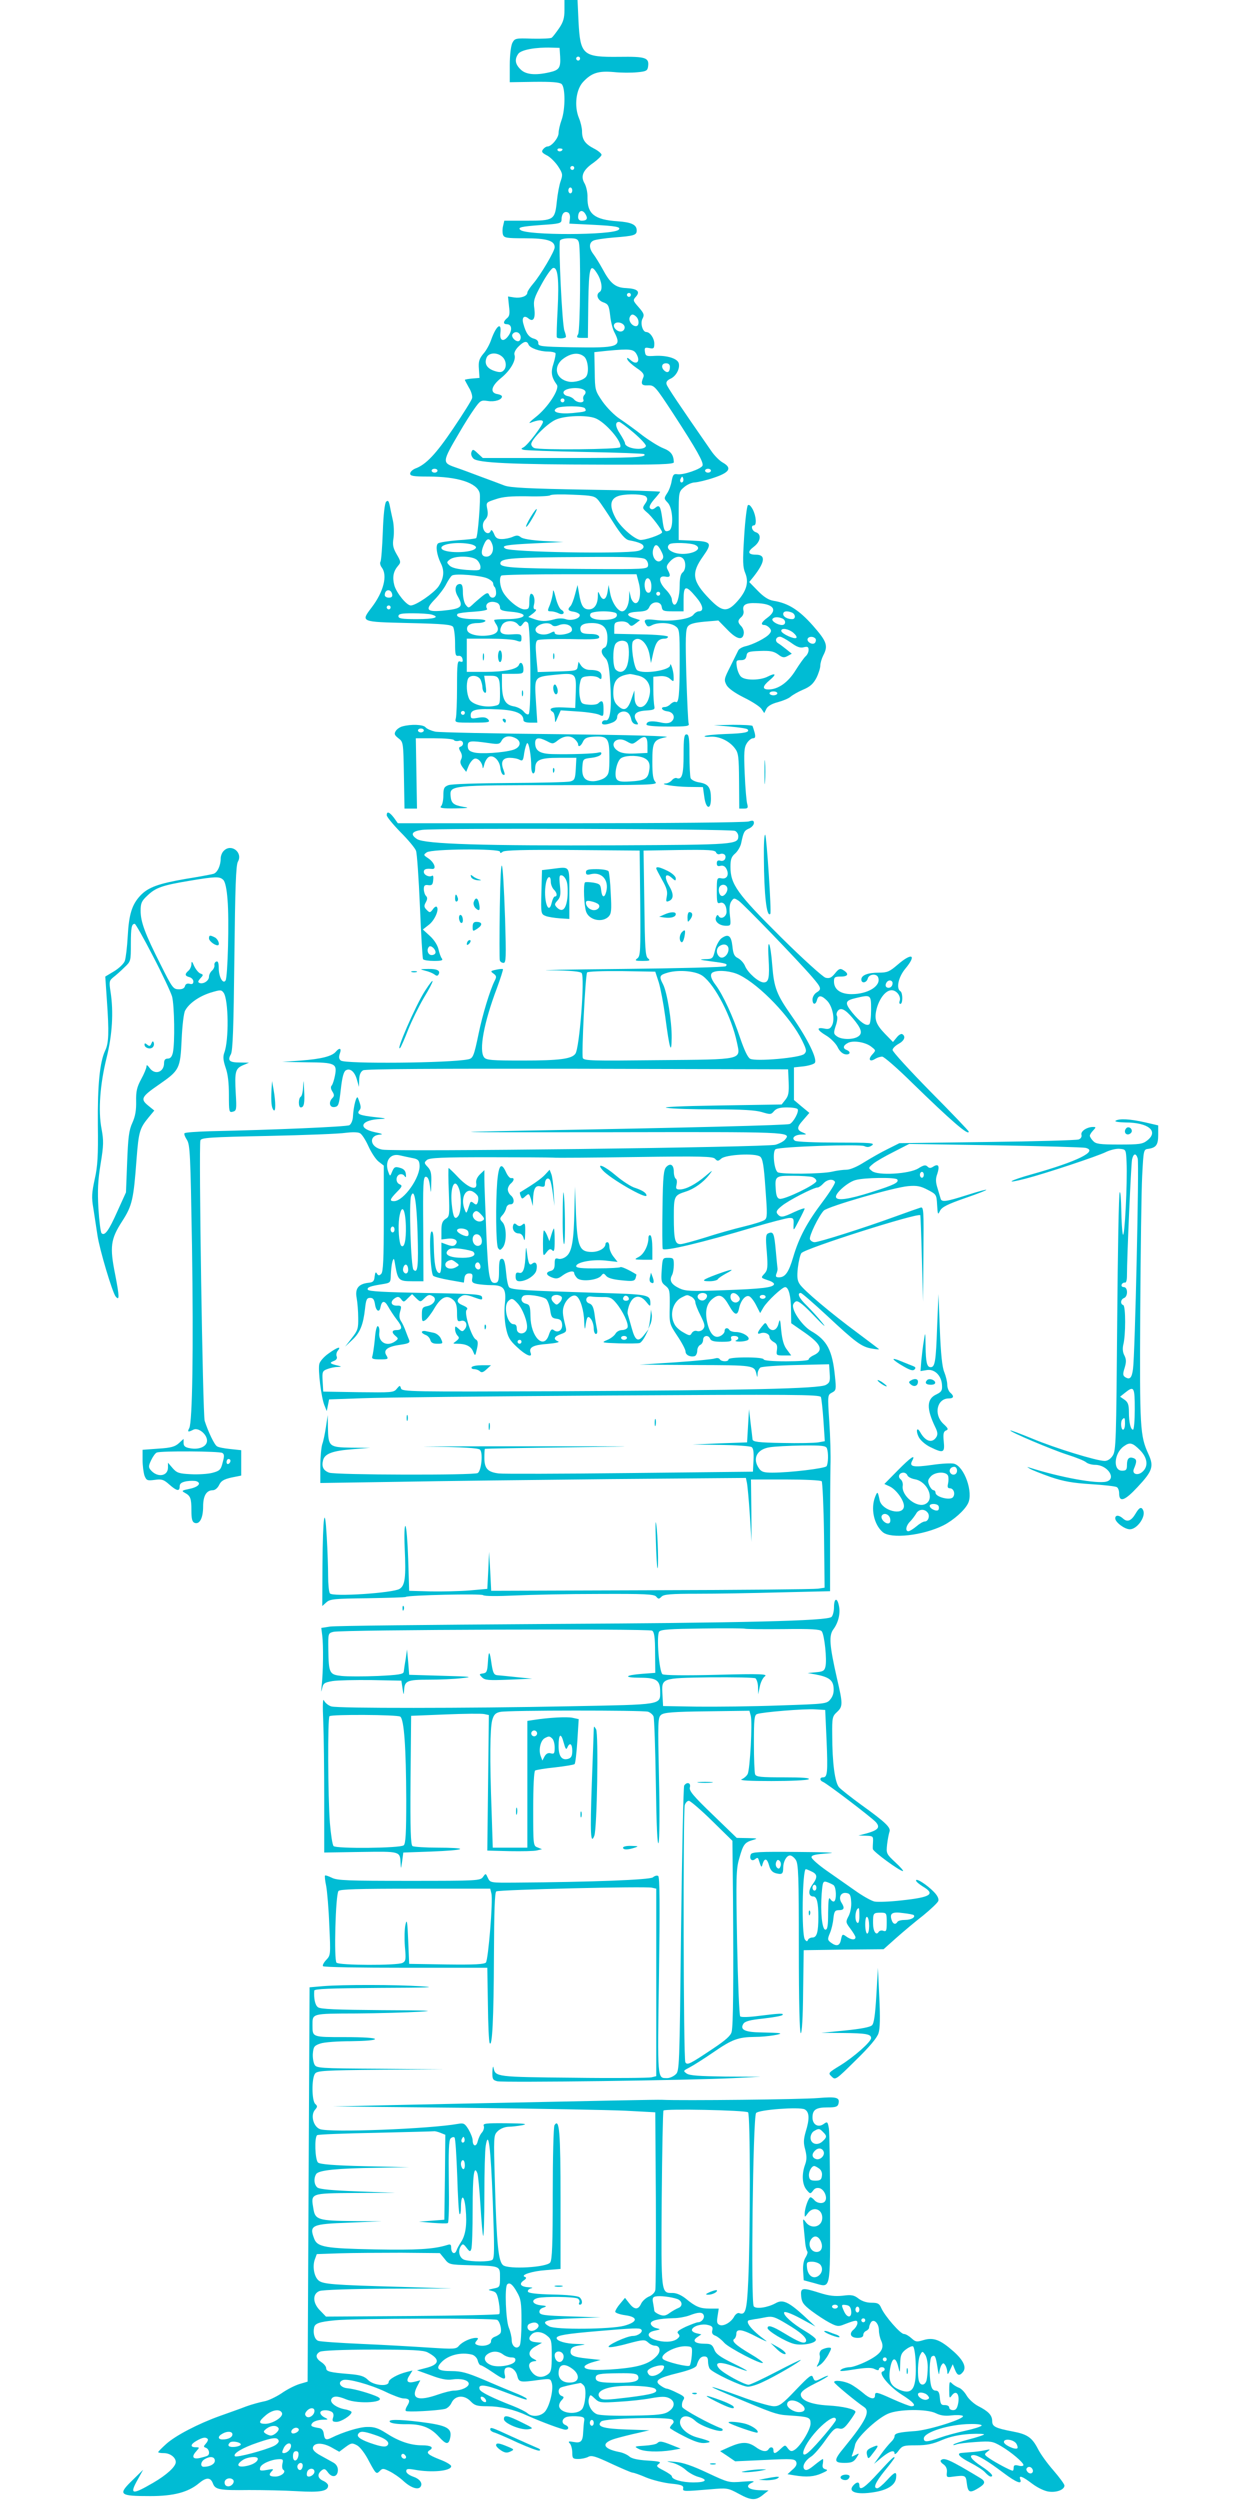 <?xml version="1.0" standalone="no"?>
<!DOCTYPE svg PUBLIC "-//W3C//DTD SVG 20010904//EN"
 "http://www.w3.org/TR/2001/REC-SVG-20010904/DTD/svg10.dtd">
<svg version="1.0" xmlns="http://www.w3.org/2000/svg"
 width="640pt" height="1280pt" viewBox="0 0 640 1280"
 preserveAspectRatio="xMidYMid meet">
<g transform="translate(0,1280) scale(0.1,-0.1)"
fill="#00bcd4" stroke="none">
<path d="M2890 12748 c0 -40 -6 -61 -27 -92 -16 -23 -32 -44 -38 -49 -5 -4
-50 -6 -100 -5 -86 3 -89 2 -102 -22 -7 -15 -13 -61 -13 -113 l0 -88 125 2
c88 1 129 -2 140 -11 20 -16 20 -130 0 -185 -8 -22 -15 -52 -15 -66 0 -25 -36
-69 -57 -69 -6 0 -16 -6 -22 -14 -10 -12 -7 -18 18 -31 17 -8 43 -34 58 -56
24 -37 25 -43 14 -75 -7 -18 -16 -66 -20 -105 -10 -96 -15 -99 -157 -99 l-112
0 -6 -26 c-4 -14 -4 -34 -1 -45 6 -17 17 -19 113 -19 111 0 152 -12 152 -46 0
-20 -71 -140 -109 -185 -17 -20 -31 -41 -31 -47 0 -18 -33 -30 -67 -25 l-32 5
5 -49 c5 -38 3 -52 -10 -62 -20 -17 -21 -31 -1 -31 24 0 29 -27 11 -55 -25
-38 -49 -33 -44 10 7 59 -21 39 -47 -34 -8 -24 -26 -57 -41 -73 -21 -26 -25
-40 -22 -77 l3 -46 -37 -3 c-21 -2 -38 -5 -38 -7 0 -2 10 -20 21 -40 12 -19
19 -44 16 -54 -2 -10 -46 -80 -96 -154 -89 -132 -140 -186 -195 -206 -14 -6
-26 -17 -26 -26 0 -12 16 -15 93 -15 150 0 250 -32 263 -85 6 -24 -9 -221 -18
-230 -2 -3 -44 -8 -94 -11 -49 -4 -94 -11 -101 -16 -14 -11 -7 -58 13 -100 21
-40 17 -79 -11 -121 -24 -34 -115 -97 -142 -97 -21 0 -73 64 -84 103 -11 42
-5 72 19 100 15 17 15 22 -7 59 -19 33 -22 49 -16 85 3 24 2 66 -4 91 -6 26
-13 60 -16 76 -5 22 -9 26 -18 17 -7 -7 -14 -64 -17 -154 -3 -78 -8 -147 -12
-153 -4 -6 -1 -20 7 -30 30 -40 9 -124 -52 -204 -57 -75 -58 -74 190 -80 179
-4 219 -8 227 -20 5 -8 10 -46 10 -83 0 -59 2 -67 17 -65 10 2 19 -5 21 -16 3
-14 0 -17 -12 -13 -14 6 -16 -9 -16 -131 0 -75 -3 -147 -6 -159 -6 -23 -5 -23
86 -23 83 0 91 2 80 16 -10 11 -23 14 -52 9 -34 -6 -38 -5 -38 14 0 28 31 34
140 29 91 -4 130 -21 130 -55 0 -8 12 -13 36 -13 l35 0 -7 109 c-8 127 -10
125 97 136 107 11 110 9 107 -88 l-3 -82 -62 3 c-58 3 -79 -7 -53 -23 6 -3 10
-18 11 -33 1 -26 1 -26 15 7 l15 34 89 -6 c49 -3 98 -11 109 -17 20 -10 21 -8
21 30 0 41 -7 49 -27 29 -6 -6 -28 -9 -49 -7 -35 3 -39 6 -45 38 -4 19 -4 51
0 70 6 32 10 35 45 38 20 2 44 -2 52 -9 11 -9 14 -8 14 9 0 22 -18 32 -60 32
-18 0 -34 8 -44 21 l-14 21 -4 -23 c-3 -23 -6 -24 -104 -27 l-101 -3 -7 77
c-5 59 -4 79 6 86 7 5 82 7 166 6 128 -3 152 -1 150 11 -2 10 -17 15 -48 15
-35 1 -45 5 -48 20 -5 24 14 36 58 36 56 0 80 -23 80 -76 0 -30 -5 -46 -15
-50 -20 -8 -19 -30 4 -53 14 -14 20 -41 25 -124 9 -127 1 -199 -22 -195 -8 2
-17 -3 -19 -9 -6 -15 16 -17 51 -3 16 6 26 17 26 29 0 24 35 37 55 21 8 -6 15
-21 17 -33 2 -12 11 -23 21 -25 16 -3 17 -1 6 16 -21 33 -5 51 48 54 42 3 47
5 43 23 -2 11 -5 49 -5 85 l0 65 33 3 c22 2 41 -3 53 -14 18 -16 19 -16 18 12
0 29 -17 80 -18 57 -2 -25 -136 -46 -168 -25 -18 11 -35 132 -22 149 28 33 74
-6 85 -71 l7 -41 12 54 c13 54 26 71 58 71 9 0 17 4 17 10 0 5 -57 11 -137 12
l-138 3 0 30 c0 26 4 30 31 33 18 2 36 -3 43 -12 12 -14 15 -14 36 2 l22 17
-31 10 c-46 15 -38 30 19 33 41 2 52 7 60 25 14 31 59 30 63 0 3 -21 9 -23 58
-23 l54 0 0 60 c0 73 11 76 63 14 37 -43 43 -74 15 -74 -8 0 -21 -8 -29 -19
-20 -22 -117 -35 -195 -25 -53 6 -62 2 -45 -25 6 -10 13 -11 29 -2 30 16 94
14 120 -5 21 -15 22 -21 22 -182 0 -169 -5 -216 -21 -206 -5 3 -16 -2 -25 -10
-8 -9 -22 -16 -30 -16 -26 0 -15 -19 13 -22 33 -4 44 -35 19 -54 -12 -8 -29
-9 -58 -2 -44 9 -68 5 -68 -12 0 -6 41 -10 111 -10 96 0 110 2 105 15 -3 9 -8
120 -12 248 -5 189 -4 235 8 250 10 13 33 19 85 24 l71 6 46 -47 c48 -50 79
-57 84 -20 2 12 -4 28 -12 37 -20 20 -20 31 0 48 8 7 13 20 11 30 -8 31 9 43
62 41 90 -2 116 -33 61 -74 -32 -23 -38 -38 -16 -38 7 0 19 -7 26 -15 10 -12
10 -18 -1 -31 -16 -20 -85 -55 -123 -63 -16 -4 -32 -13 -36 -21 -4 -8 -22 -45
-41 -83 -32 -63 -33 -68 -19 -95 10 -17 42 -40 90 -64 41 -20 81 -46 89 -58
l14 -21 11 22 c7 14 28 26 59 34 26 7 55 19 65 28 9 8 38 25 64 36 36 15 52
30 68 60 11 22 20 51 20 63 0 13 7 36 15 52 26 50 19 71 -53 153 -71 80 -126
115 -202 127 -25 4 -50 20 -80 51 l-44 45 22 27 c59 75 64 113 13 113 -42 0
-46 15 -11 41 35 27 40 64 10 74 -20 6 -28 35 -10 35 15 0 12 47 -6 82 -10 18
-19 27 -25 21 -5 -5 -14 -77 -19 -161 -8 -128 -7 -156 6 -187 19 -47 6 -92
-43 -146 -50 -55 -76 -52 -140 14 -89 92 -95 132 -33 219 48 68 43 76 -55 80
l-70 3 0 123 c0 123 0 124 28 148 15 13 40 24 55 24 15 1 59 11 97 24 81 27
95 50 45 78 -16 9 -43 36 -59 60 -168 242 -224 326 -228 340 -4 12 3 21 20 29
29 13 50 53 42 80 -8 24 -60 40 -121 37 -45 -3 -49 -1 -52 21 -3 21 0 23 22
19 23 -5 26 -2 26 23 0 27 -22 59 -41 59 -19 0 -32 46 -19 69 10 19 7 27 -20
58 -30 34 -30 36 -14 54 24 27 7 41 -50 44 -55 2 -81 23 -121 98 -16 29 -37
63 -47 76 -23 30 -23 58 0 69 9 5 57 12 105 16 104 8 117 12 117 36 0 29 -26
42 -97 47 -119 8 -156 37 -155 121 1 25 -6 57 -15 73 -22 37 -8 69 46 106 22
16 40 34 41 40 0 7 -18 22 -40 33 -44 23 -60 45 -60 88 0 16 -7 47 -16 68 -25
61 -15 146 22 185 43 46 78 57 157 50 37 -4 91 -4 120 -1 45 4 52 8 55 28 7
47 -11 53 -148 51 -186 -2 -199 9 -208 181 l-5 110 -33 0 -34 0 0 -52z m-22
-238 c3 -57 -5 -69 -54 -80 -73 -17 -123 -12 -149 15 -28 27 -31 52 -11 80 15
20 89 34 171 31 l40 -1 3 -45z m102 -10 c0 -5 -4 -10 -10 -10 -5 0 -10 5 -10
10 0 6 5 10 10 10 6 0 10 -4 10 -10z m-90 -464 c0 -11 -19 -15 -25 -6 -3 5 1
10 9 10 9 0 16 -2 16 -4z m60 -96 c0 -5 -4 -10 -10 -10 -5 0 -10 5 -10 10 0 6
5 10 10 10 6 0 10 -4 10 -10z m-10 -115 c0 -8 -4 -15 -10 -15 -5 0 -10 7 -10
15 0 8 5 15 10 15 6 0 10 -7 10 -15z m-12 -144 l-3 -26 123 -6 c116 -6 143
-11 130 -25 -29 -29 -475 -30 -504 -1 -14 13 3 17 107 25 95 6 104 9 104 27 0
29 13 45 31 38 9 -3 14 -15 12 -32z m81 20 c12 -21 5 -31 -21 -31 -11 0 -18 7
-18 18 0 35 23 43 39 13z m-35 -143 c10 -40 7 -448 -4 -469 -10 -17 -7 -19 19
-19 l31 0 2 177 c3 190 10 210 47 150 22 -36 28 -82 11 -92 -21 -13 -10 -43
19 -53 25 -9 29 -16 35 -67 3 -31 13 -70 21 -85 40 -77 24 -82 -220 -78 -155
3 -170 5 -169 21 1 10 -7 19 -22 23 -26 7 -41 27 -54 75 -10 33 3 47 25 29 25
-21 37 -1 31 49 -6 41 -2 55 37 126 24 44 50 81 59 83 24 5 31 -59 23 -214 -4
-73 -6 -137 -4 -141 4 -8 39 -7 46 1 2 2 -1 16 -7 32 -12 30 -31 439 -23 462
3 7 23 12 48 12 36 0 44 -4 49 -22z m266 -268 c0 -5 -4 -10 -10 -10 -5 0 -10
5 -10 10 0 6 5 10 10 10 6 0 10 -4 10 -10z m28 -112 c16 -16 15 -48 -2 -48
-20 0 -39 27 -32 45 7 18 18 19 34 3z m-60 -51 c2 -9 -4 -20 -13 -23 -20 -8
-50 19 -40 36 10 17 49 8 53 -13z m-534 -44 c4 -9 2 -21 -4 -27 -13 -13 -46
17 -36 33 11 16 33 13 40 -6z m42 -47 c7 -18 57 -36 100 -36 18 0 35 -4 38 -8
2 -4 -2 -28 -10 -53 -15 -45 -11 -70 17 -109 16 -22 -47 -118 -109 -166 -26
-20 -38 -34 -27 -29 41 16 65 17 65 5 0 -16 -77 -118 -99 -130 -14 -7 -14 -9
-1 -13 8 -3 149 -8 314 -11 164 -3 301 -8 304 -11 17 -17 -49 -20 -418 -20
l-408 0 -26 24 c-23 22 -26 22 -32 7 -4 -11 0 -24 10 -34 22 -22 193 -30 664
-31 283 -1 362 2 362 12 -1 38 -15 57 -54 72 -23 9 -71 39 -107 66 -35 28 -87
65 -115 84 -28 18 -67 58 -89 89 -38 56 -39 58 -40 155 l-2 98 66 7 c119 11
136 9 151 -19 20 -37 -1 -56 -31 -29 -16 14 -21 15 -17 4 2 -8 24 -28 47 -44
31 -20 40 -33 36 -45 -16 -37 -11 -46 23 -44 32 1 36 -3 129 -145 121 -186
156 -249 150 -266 -7 -17 -98 -49 -129 -44 -19 3 -23 -3 -29 -34 -3 -20 -13
-48 -23 -63 -17 -26 -17 -28 3 -49 27 -28 31 -133 6 -143 -22 -8 -26 -2 -34
61 -9 65 -15 74 -36 56 -11 -9 -19 -10 -26 -3 -7 7 -1 21 20 46 17 19 31 37
31 39 0 3 -171 8 -380 11 -290 5 -388 10 -417 21 -21 8 -76 29 -123 46 -47 18
-104 39 -128 47 -69 24 -69 27 21 180 23 40 57 94 75 119 31 44 35 46 69 41
36 -6 73 6 73 23 0 5 -10 10 -22 12 -41 6 -34 41 18 83 48 39 78 92 68 119 -3
9 5 26 20 41 28 28 44 32 52 11z m-134 -63 c21 -19 24 -56 4 -72 -9 -8 -21 -8
-45 0 -38 13 -52 36 -40 67 10 27 54 30 81 5z m420 0 c18 -17 25 -77 10 -100
-12 -19 -60 -33 -91 -27 -69 14 -81 82 -22 121 40 27 77 29 103 6z m438 -51
c0 -26 -11 -34 -27 -21 -20 17 -16 39 7 39 13 0 20 -7 20 -18z m-434 -124 c4
-5 2 -14 -4 -20 -6 -6 -8 -17 -5 -24 7 -19 -31 -18 -47 0 -6 8 -21 16 -33 18
-12 2 -22 10 -22 18 0 26 96 32 111 8z m-106 -48 c0 -5 -4 -10 -10 -10 -5 0
-10 5 -10 10 0 6 5 10 10 10 6 0 10 -4 10 -10z m105 -41 c10 -16 5 -17 -65
-24 -70 -6 -109 6 -80 25 20 13 137 13 145 -1z m52 -50 c52 -19 143 -125 128
-149 -7 -11 -411 -15 -439 -4 -9 3 -16 13 -16 20 0 24 82 106 125 125 45 21
157 25 202 8z m198 -75 c36 -31 64 -61 62 -68 -9 -26 -107 -13 -107 15 0 5
-12 27 -26 49 -24 36 -26 60 -4 60 5 0 39 -25 75 -56z m-1005 -194 c0 -5 -7
-10 -15 -10 -8 0 -15 5 -15 10 0 6 7 10 15 10 8 0 15 -4 15 -10z m1400 0 c0
-5 -7 -10 -15 -10 -8 0 -15 5 -15 10 0 6 7 10 15 10 8 0 15 -4 15 -10z m-144
-57 c-10 -10 -19 5 -10 18 6 11 8 11 12 0 2 -7 1 -15 -2 -18z m-431 -96 c11
-14 45 -64 75 -112 40 -63 62 -87 80 -91 54 -10 75 -20 75 -34 0 -8 -13 -18
-30 -21 -74 -16 -648 -6 -677 12 -25 15 2 20 148 27 l149 7 -102 5 c-62 4
-108 11 -117 20 -13 10 -22 10 -42 1 -14 -6 -38 -11 -55 -11 -23 0 -32 6 -40
28 -7 15 -13 22 -16 15 -8 -22 -32 -14 -39 12 -4 17 -1 32 10 44 13 14 16 28
11 54 -7 35 -6 35 43 51 37 13 79 16 161 15 61 -2 114 1 118 5 5 5 57 6 118 3
102 -4 111 -7 130 -30z m243 20 c9 -10 7 -19 -5 -36 -15 -22 -14 -24 10 -45
23 -18 77 -90 77 -101 0 -12 -95 -44 -115 -39 -35 9 -103 71 -125 115 -33 63
-25 100 25 112 43 10 123 7 133 -6z m-788 -243 c12 -31 -3 -64 -29 -64 -26 0
-31 20 -15 58 16 39 31 41 44 6z m-111 0 c18 -4 30 -12 28 -18 -10 -30 -177
-31 -177 -1 0 21 85 32 149 19z m1152 -5 c48 -25 -44 -59 -107 -39 -32 11 -43
28 -27 43 10 11 112 8 134 -4z m-176 -30 c12 -23 14 -34 5 -44 -24 -29 -58 13
-45 55 9 28 22 25 40 -11z m-943 -46 c10 -9 18 -25 18 -36 0 -18 -5 -19 -71
-15 -48 4 -76 11 -87 22 -16 16 -16 18 2 32 28 20 115 18 138 -3z m862 4 c10
-7 16 -22 14 -33 -3 -18 -14 -19 -328 -17 -378 3 -433 7 -428 31 5 24 63 28
419 30 239 2 309 -1 323 -11z m204 -23 c2 -19 -3 -36 -12 -44 -11 -8 -16 -30
-16 -66 0 -59 -15 -108 -30 -99 -5 3 -10 15 -10 25 0 11 -13 33 -30 50 -38 39
-41 74 -5 68 27 -6 31 3 14 34 -9 16 -6 24 12 44 34 36 73 29 77 -12z m-1011
-76 c15 -7 28 -18 28 -25 0 -6 3 -15 8 -19 4 -4 7 -18 7 -31 0 -26 -27 -32
-36 -8 -5 12 -12 11 -38 -10 -17 -14 -39 -33 -49 -43 -18 -16 -19 -16 -33 2
-8 11 -14 39 -14 63 0 32 -4 43 -15 43 -24 0 -30 -31 -12 -62 32 -56 22 -65
-79 -75 -81 -7 -89 6 -36 60 22 23 48 58 57 77 10 19 23 39 29 43 16 12 150 1
183 -15z m773 -20 c15 -54 5 -110 -18 -106 -9 2 -20 17 -23 33 l-7 30 -1 -33
c-1 -41 -17 -72 -36 -72 -22 0 -53 47 -61 93 l-8 42 -5 -34 c-7 -42 -24 -50
-39 -19 -10 23 -11 23 -11 -5 -1 -42 -18 -67 -46 -67 -28 0 -40 18 -50 80 l-8
45 -13 -49 c-7 -27 -17 -53 -23 -59 -17 -17 -13 -25 16 -29 14 -2 28 -9 31
-15 6 -19 -43 -34 -72 -23 -15 5 -37 5 -58 -1 -43 -12 -70 -11 -105 2 l-28 10
25 19 c14 11 19 20 11 20 -9 0 -11 8 -7 24 7 27 -1 56 -15 56 -5 0 -9 -18 -9
-40 0 -36 -3 -40 -25 -40 -28 0 -89 50 -111 91 -15 29 -19 71 -7 82 3 4 161 7
349 7 l343 0 11 -42z m65 -19 c0 -24 -5 -34 -15 -34 -16 0 -25 37 -16 62 10
26 31 8 31 -28z m-1327 -42 c2 -12 -3 -17 -17 -17 -12 0 -21 6 -21 13 0 31 32
34 38 4z m1372 3 c0 -5 -4 -10 -10 -10 -5 0 -10 5 -10 10 0 6 5 10 10 10 6 0
10 -4 10 -10z m-836 -46 c9 -3 16 -14 16 -24 0 -14 11 -18 55 -22 99 -8 82
-38 -22 -38 -35 0 -63 -2 -63 -5 0 -3 5 -14 12 -24 17 -28 4 -48 -39 -54 -54
-8 -107 5 -111 27 -5 23 14 36 55 36 17 0 35 5 38 10 4 6 -17 10 -57 10 -63 0
-99 12 -85 27 5 4 42 9 83 11 42 3 71 8 68 14 -16 26 14 46 50 32z m-544 -24
c0 -5 -4 -10 -10 -10 -5 0 -10 5 -10 10 0 6 5 10 10 10 6 0 10 -4 10 -10z
m1156 -31 c11 -19 -14 -33 -65 -33 -51 -1 -79 13 -67 33 4 6 34 11 66 11 32 0
62 -5 66 -11z m898 5 c20 -8 21 -34 2 -34 -25 0 -46 12 -46 26 0 15 18 18 44
8z m-1846 -10 c49 -14 17 -24 -73 -24 -78 0 -95 3 -95 15 0 12 15 15 73 15 39
0 82 -3 95 -6z m1796 -20 c21 -8 21 -34 0 -34 -23 0 -55 20 -49 31 7 10 26 12
49 3z m-1353 -30 c12 -14 14 -14 26 2 10 14 16 15 26 5 14 -14 18 -453 4 -467
-5 -5 -16 1 -25 12 -9 12 -33 25 -54 28 -43 8 -58 39 -58 117 l0 49 55 0 c52
0 55 1 55 24 0 29 -15 43 -23 22 -9 -23 -73 -36 -174 -36 l-93 0 0 85 0 85
114 0 c63 0 126 -4 140 -10 23 -8 26 -7 26 13 0 20 -4 22 -50 19 -55 -4 -70
10 -50 47 13 25 61 28 81 5z m175 -4 c8 -8 19 -8 38 0 33 12 69 -3 64 -28 -4
-20 -88 -31 -88 -12 0 8 -6 8 -20 0 -30 -16 -74 -9 -78 13 -5 27 62 49 84 27z
m1235 -39 c13 -11 21 -23 16 -27 -9 -9 -77 22 -77 36 0 17 36 11 61 -9z m-12
-51 c30 -22 48 -29 66 -24 20 5 25 2 25 -14 0 -11 -7 -25 -15 -32 -8 -7 -31
-39 -51 -71 -38 -62 -89 -99 -139 -99 -33 0 -32 16 5 47 37 31 33 40 -9 19
-36 -19 -110 -21 -134 -3 -10 6 -20 29 -24 50 -5 35 -4 37 20 37 19 0 26 6 29
22 3 20 9 23 68 25 52 2 70 -1 93 -17 22 -17 31 -19 49 -9 l22 12 -26 21 c-14
11 -33 26 -43 32 -20 11 -13 34 9 34 7 0 32 -14 55 -30z m127 19 c3 -6 1 -16
-4 -21 -13 -13 -45 8 -36 23 7 12 31 11 40 -2z m-962 -25 c10 -26 7 -91 -6
-119 -12 -27 -36 -33 -56 -13 -15 15 -16 102 -2 129 13 23 55 25 64 3z m57
-164 c46 -13 67 -54 53 -107 -17 -68 -73 -72 -75 -6 l-1 38 -12 -35 c-21 -66
-40 -76 -76 -40 -14 14 -20 33 -20 63 0 63 21 87 85 96 6 0 26 -4 46 -9z
m-811 -19 c5 -11 10 -29 10 -40 0 -11 5 -23 11 -27 9 -5 10 6 5 40 l-7 46 34
0 c42 0 47 -10 47 -90 0 -56 -1 -59 -27 -64 -50 -11 -116 7 -130 34 -14 27
-17 78 -7 104 9 22 51 20 64 -3z m1520 -71 c0 -5 -9 -10 -20 -10 -11 0 -20 5
-20 10 0 6 9 10 20 10 11 0 20 -4 20 -10z m-1600 -100 c0 -5 -4 -10 -10 -10
-5 0 -10 5 -10 10 0 6 5 10 10 10 6 0 10 -4 10 -10z"/>
<path d="M2717 10153 c-15 -25 -26 -48 -23 -50 2 -3 16 16 31 42 36 60 28 67
-8 8z"/>
<path d="M2831 9767 c-1 -15 -8 -43 -15 -62 -14 -33 -14 -35 5 -35 11 0 29 -5
39 -10 24 -13 37 5 14 18 -9 5 -22 33 -29 63 -9 37 -14 45 -14 26z"/>
<path d="M2550 9440 c0 -16 5 -30 10 -30 6 0 10 14 10 30 0 17 -4 30 -10 30
-5 0 -10 -13 -10 -30z"/>
<path d="M2472 9435 c0 -16 2 -22 5 -12 2 9 2 23 0 30 -3 6 -5 -1 -5 -18z"/>
<path d="M2672 9250 c0 -14 2 -19 5 -12 2 6 2 18 0 25 -3 6 -5 1 -5 -13z"/>
<path d="M2832 9440 c0 -14 2 -19 5 -12 2 6 2 18 0 25 -3 6 -5 1 -5 -13z"/>
<path d="M2836 9292 c-10 -17 4 -56 15 -45 6 6 6 19 1 33 -6 15 -11 19 -16 12z"/>
<path d="M2575 9110 c3 -5 8 -10 11 -10 2 0 4 5 4 10 0 6 -5 10 -11 10 -5 0
-7 -4 -4 -10z"/>
<path d="M2061 9081 c-13 -3 -29 -14 -35 -24 -9 -15 -6 -21 14 -37 25 -19 25
-21 28 -189 l3 -171 32 0 32 0 -3 180 -3 180 95 0 c52 0 97 -4 100 -9 3 -5 15
-7 26 -4 22 6 29 -22 8 -30 -10 -3 -10 -9 0 -26 8 -14 9 -27 3 -39 -7 -13 -4
-24 8 -41 l18 -23 12 30 c7 17 20 33 29 37 18 7 41 -18 43 -44 1 -9 4 -3 8 13
3 16 14 34 23 40 23 14 56 -16 60 -57 2 -17 8 -32 15 -34 9 -3 9 3 1 25 -16
41 -5 62 32 62 17 0 40 -4 50 -10 16 -8 19 -4 24 35 4 24 11 47 15 50 9 5 21
-66 21 -121 0 -19 5 -34 10 -34 6 0 10 11 10 24 0 45 23 56 121 56 l90 0 -3
-57 c-3 -51 -6 -58 -28 -64 -14 -4 -154 -7 -312 -8 -159 -1 -298 -5 -312 -11
-22 -8 -26 -16 -26 -53 0 -24 -5 -48 -12 -55 -9 -9 7 -12 72 -11 69 1 77 3 42
8 -51 9 -62 19 -65 56 -4 54 0 55 556 55 462 0 507 1 493 16 -12 12 -16 37
-16 104 0 102 6 113 72 126 27 5 -180 11 -552 15 -327 3 -612 9 -632 13 -21 5
-42 14 -49 22 -12 15 -75 17 -118 5z m109 -21 c0 -5 -7 -10 -15 -10 -8 0 -15
5 -15 10 0 6 7 10 15 10 8 0 15 -4 15 -10z m471 -40 c31 -17 24 -47 -13 -59
-49 -15 -169 -23 -203 -13 -23 6 -30 14 -30 33 0 27 12 28 111 14 47 -7 53 -5
63 14 13 23 41 27 72 11z m303 -6 c9 -8 16 -20 16 -25 0 -17 15 -9 25 14 8 17
20 23 52 25 74 5 83 -6 83 -104 0 -77 -2 -88 -22 -105 -13 -10 -39 -18 -60
-19 -45 0 -61 22 -56 78 3 36 4 37 47 42 25 3 46 11 49 19 3 9 -2 11 -14 8
-21 -6 -138 -10 -231 -8 -68 1 -93 16 -93 57 0 28 18 31 61 9 28 -15 31 -15
56 5 31 24 66 26 87 4z m371 -30 l0 -39 -63 -3 c-46 -2 -71 2 -88 13 -51 33
-8 80 45 49 28 -16 30 -16 57 5 36 29 49 22 49 -25z m-22 -63 c30 -12 38 -32
30 -71 -7 -38 -23 -47 -97 -51 -45 -3 -61 0 -69 12 -13 20 -1 84 19 104 17 17
80 20 117 6z"/>
<path d="M3738 9080 c45 -4 86 -10 89 -14 15 -15 -15 -21 -110 -24 -56 -2
-105 -7 -109 -11 -4 -3 9 -5 30 -3 44 3 97 -22 125 -60 18 -23 20 -44 21 -167
l1 -141 24 0 c20 0 22 4 17 23 -4 12 -10 81 -13 154 -5 113 -3 136 11 158 9
14 23 25 31 25 12 0 14 7 9 28 -4 15 -9 30 -11 35 -2 4 -48 6 -101 6 l-97 -2
83 -7z"/>
<path d="M3500 8937 c0 -102 -8 -131 -35 -121 -6 3 -18 -2 -25 -11 -7 -8 -20
-15 -29 -16 -45 -3 44 -17 111 -18 l77 -1 7 -50 c8 -63 34 -70 34 -9 0 57 -13
75 -59 83 -22 3 -41 13 -45 22 -3 8 -6 63 -6 120 0 86 -3 104 -15 104 -12 0
-15 -18 -15 -103z"/>
<path d="M3914 8845 c0 -55 1 -76 3 -47 2 29 2 74 0 100 -2 26 -3 2 -3 -53z"/>
<path d="M2831 8854 c0 -11 3 -14 6 -6 3 7 2 16 -1 19 -3 4 -6 -2 -5 -13z"/>
<path d="M1980 8626 c0 -8 32 -47 70 -86 39 -39 75 -82 80 -96 5 -13 14 -142
20 -285 6 -144 13 -265 16 -270 3 -5 28 -9 56 -9 39 0 48 3 40 13 -5 6 -13 28
-17 47 -5 21 -22 48 -44 68 l-36 33 32 25 c29 23 53 78 39 91 -3 4 -13 -2 -20
-13 -14 -18 -16 -18 -31 -3 -14 14 -15 21 -5 39 9 16 9 25 1 33 -6 6 -11 22
-11 35 0 18 5 23 23 20 18 -2 23 2 25 26 2 17 0 26 -6 22 -15 -9 -42 4 -42 20
0 14 11 18 42 15 25 -3 12 34 -20 55 -24 16 -25 17 -7 30 25 18 375 20 375 3
0 -8 4 -8 14 0 9 8 112 11 357 9 l344 -3 3 -270 c2 -245 1 -271 -15 -282 -14
-11 -11 -13 27 -13 37 0 41 2 28 13 -14 10 -16 50 -19 282 l-4 270 183 3 c152
2 183 0 188 -12 3 -8 12 -12 19 -9 20 7 35 -5 28 -23 -3 -9 -13 -14 -24 -11
-13 4 -19 0 -19 -13 0 -13 5 -17 19 -13 13 3 23 -2 30 -15 16 -30 3 -55 -25
-49 -23 4 -24 2 -24 -64 0 -59 2 -67 16 -62 19 7 34 -13 34 -45 0 -25 -28 -42
-40 -23 -5 9 -9 8 -14 -5 -9 -22 17 -44 52 -44 24 0 25 2 19 54 -4 37 -1 60 8
72 12 17 14 17 37 2 25 -17 303 -305 377 -391 47 -55 49 -62 21 -79 -11 -7
-20 -23 -20 -35 0 -28 16 -30 23 -3 7 26 23 25 51 -3 29 -29 42 -97 26 -127
-9 -18 -18 -21 -41 -16 -41 8 -36 -8 11 -36 22 -13 48 -39 58 -58 10 -22 26
-36 40 -38 25 -4 30 13 7 22 -21 8 -19 23 6 36 27 15 92 4 121 -20 23 -18 23
-18 4 -39 -23 -25 -13 -40 14 -23 11 7 27 12 37 12 9 0 78 -60 152 -133 199
-194 291 -274 291 -251 0 4 -88 96 -195 204 -107 109 -195 205 -195 214 0 8
14 22 30 31 30 16 39 38 20 50 -6 4 -19 -4 -29 -17 l-19 -23 -41 42 c-48 50
-56 76 -42 130 15 54 47 93 76 93 26 0 50 -32 41 -56 -3 -8 -1 -14 4 -14 13 0
13 57 0 65 -23 14 -10 73 25 115 60 72 35 85 -40 20 -41 -35 -52 -40 -96 -40
-56 0 -89 -13 -89 -35 0 -22 27 -18 33 5 6 23 45 27 53 6 17 -43 -51 -86 -136
-86 -57 0 -90 24 -90 65 0 22 4 25 36 25 38 0 42 15 10 34 -14 9 -22 6 -41
-18 -18 -22 -28 -27 -48 -22 -13 3 -116 96 -229 208 -224 223 -258 270 -258
360 0 39 5 52 25 69 13 12 27 36 30 53 12 56 15 63 40 74 14 6 25 19 25 28 0
13 -5 15 -27 8 -16 -5 -426 -9 -912 -9 l-884 0 -20 28 c-23 30 -37 35 -37 13z
m1783 -80 c9 -4 17 -16 17 -27 0 -43 -16 -44 -620 -47 -679 -3 -985 6 -1025
32 -36 24 -27 40 26 47 68 10 1582 5 1602 -5z m-40 -290 c7 -19 -17 -51 -31
-42 -13 8 -16 39 -5 49 11 12 31 8 36 -7z m-1493 -332 c0 -8 -9 -14 -20 -14
-19 0 -28 28 -13 43 9 9 33 -12 33 -29z m2340 -158 c0 -18 -16 -29 -30 -21
-13 8 -1 35 16 35 8 0 14 -6 14 -14z m-110 -135 c0 -39 -4 -73 -10 -76 -16
-10 -46 12 -86 60 -41 51 -38 62 18 75 77 18 78 18 78 -59z m-95 -43 c45 -53
53 -78 30 -94 -24 -18 -86 -18 -110 0 -17 12 -18 17 -6 54 8 22 10 45 6 51 -4
7 -1 18 5 26 15 18 38 7 75 -37z"/>
<path d="M3911 8409 c1 -190 14 -308 33 -288 7 7 -19 397 -26 405 -5 4 -8 -49
-7 -117z"/>
<path d="M1146 8444 c-9 -8 -16 -26 -16 -39 0 -37 -17 -73 -37 -79 -10 -3 -74
-15 -143 -26 -139 -24 -192 -43 -232 -86 -43 -46 -58 -97 -64 -207 -3 -56 -10
-113 -15 -127 -5 -14 -30 -38 -55 -53 l-45 -27 8 -118 c12 -170 10 -223 -9
-262 -27 -58 -39 -175 -37 -380 2 -157 -1 -211 -16 -277 -15 -70 -17 -93 -7
-150 6 -38 15 -99 21 -138 11 -74 76 -291 93 -313 20 -24 20 -3 -2 111 -29
144 -24 182 36 275 51 79 58 112 73 315 11 143 16 160 62 216 l29 35 -32 26
c-40 33 -34 45 56 107 105 73 109 80 116 230 3 71 11 138 18 149 20 37 70 72
128 91 53 16 57 16 69 0 25 -35 28 -243 3 -308 -7 -20 -5 -39 7 -75 12 -33 17
-79 17 -140 0 -87 1 -91 20 -86 19 5 20 11 15 95 -6 110 -2 126 37 143 l31 13
-47 1 c-54 0 -64 10 -46 42 10 18 14 134 18 493 4 364 8 475 18 493 27 47 -34
95 -72 56z m-3 -149 c10 -9 18 -47 22 -102 9 -101 1 -395 -10 -413 -13 -21
-35 18 -35 63 0 27 -4 37 -12 34 -7 -2 -12 -11 -10 -19 1 -9 -5 -21 -13 -28
-8 -7 -15 -21 -15 -31 0 -20 -28 -39 -48 -32 -10 4 -9 9 4 24 16 17 16 19 -1
25 -9 4 -23 21 -31 38 -11 25 -13 27 -14 10 0 -12 -7 -27 -15 -34 -20 -17 -19
-27 5 -33 11 -3 20 -13 20 -22 0 -12 -6 -16 -19 -12 -13 3 -21 -1 -24 -12 -3
-11 -14 -17 -33 -16 -27 0 -33 9 -91 125 -81 160 -103 220 -103 277 0 39 5 50
35 78 42 40 75 52 213 75 137 23 157 23 175 5z m-360 -390 c47 -90 91 -184 98
-207 12 -46 15 -238 4 -288 -5 -21 -13 -30 -26 -30 -13 0 -19 -7 -19 -23 0
-47 -47 -63 -74 -25 -11 15 -16 18 -16 8 0 -8 -12 -38 -27 -65 -22 -41 -27
-62 -26 -113 1 -45 -4 -77 -19 -110 -18 -39 -22 -75 -27 -202 l-6 -155 -44
-97 c-44 -99 -65 -128 -81 -112 -5 5 -12 62 -16 126 -5 91 -3 142 11 228 16
97 16 120 5 180 -18 93 -8 228 26 365 29 117 36 234 20 337 -8 52 -7 57 15 75
13 10 38 32 56 50 33 31 33 32 33 120 0 85 4 103 20 103 4 0 46 -74 93 -165z"/>
<path d="M1070 7995 c0 -12 28 -35 44 -35 14 0 4 30 -13 40 -26 13 -31 13 -31
-5z"/>
<path d="M775 7457 c-6 -14 -10 -15 -21 -6 -11 9 -14 9 -14 0 0 -16 29 -26 42
-13 6 6 8 16 5 24 -3 9 -7 8 -12 -5z"/>
<path d="M2559 8155 c-2 -143 -2 -266 0 -272 2 -7 10 -13 19 -13 13 0 14 26 8
228 -12 338 -22 361 -27 57z"/>
<path d="M2825 8351 l-50 -6 -3 -113 c-3 -111 -2 -112 22 -122 13 -5 46 -10
73 -12 l48 -3 0 130 c0 147 7 138 -90 126z m77 -66 c5 -16 6 -54 3 -83 -7 -58
-26 -75 -53 -49 -14 15 -14 18 3 37 14 16 17 30 12 75 -5 48 -3 56 10 53 9 -2
20 -16 25 -33z m-82 1 c0 -14 7 -31 15 -40 17 -16 20 -36 6 -36 -5 0 -12 -14
-16 -31 -17 -74 -45 19 -30 98 7 38 25 44 25 9z"/>
<path d="M3360 8354 c0 -4 14 -30 30 -59 23 -40 29 -60 24 -84 -5 -26 -4 -30
9 -25 27 10 28 36 2 80 -27 47 -18 69 16 38 17 -15 19 -15 19 -1 0 9 -18 26
-40 37 -40 20 -60 25 -60 14z"/>
<path d="M3000 8334 c0 -12 6 -15 24 -10 56 14 95 -29 80 -89 -9 -35 -22 -31
-26 7 -3 29 -7 33 -40 39 -21 3 -40 4 -43 1 -9 -10 -5 -119 6 -150 15 -43 82
-58 115 -25 14 15 16 32 11 119 -2 56 -8 107 -11 113 -4 6 -32 11 -62 11 -43
0 -54 -3 -54 -16z m64 -164 c12 -12 -2 -30 -23 -30 -21 0 -41 19 -41 38 0 10
7 12 28 7 15 -3 31 -10 36 -15z"/>
<path d="M2412 8310 c2 -8 18 -16 34 -17 18 -1 22 0 9 4 -11 3 -26 10 -34 17
-11 9 -13 8 -9 -4z"/>
<path d="M2330 8199 c0 -11 4 -18 10 -14 5 3 7 12 3 20 -7 21 -13 19 -13 -6z"/>
<path d="M2426 8183 c-4 -9 0 -23 8 -32 20 -19 26 -13 19 22 -6 31 -18 35 -27
10z"/>
<path d="M3400 8117 l-25 -11 28 -4 c33 -4 57 3 57 18 0 13 -28 12 -60 -3z"/>
<path d="M3520 8103 c1 -27 1 -27 15 -9 14 19 12 36 -6 36 -5 0 -9 -12 -9 -27z"/>
<path d="M2350 8101 c0 -11 5 -23 10 -26 6 -3 10 3 10 14 0 11 -4 23 -10 26
-5 3 -10 -3 -10 -14z"/>
<path d="M2420 8055 c0 -25 1 -25 25 -9 27 18 25 34 -6 34 -14 0 -19 -7 -19
-25z"/>
<path d="M3492 8028 c-14 -14 -16 -44 -3 -52 5 -3 11 8 15 26 7 36 4 42 -12
26z"/>
<path d="M3694 7996 c-12 -9 -27 -36 -33 -61 -11 -44 -12 -45 -54 -46 -31 -1
-23 -4 33 -11 78 -10 88 -13 76 -25 -4 -5 -242 -11 -529 -14 -287 -3 -454 -6
-371 -7 107 -1 155 -6 162 -14 17 -22 -11 -385 -32 -413 -19 -27 -82 -35 -272
-35 -155 0 -184 2 -195 16 -28 34 -2 177 65 354 19 52 33 96 31 98 -2 2 -18 1
-35 -3 -29 -6 -30 -8 -13 -20 15 -11 16 -17 6 -36 -24 -47 -63 -176 -82 -269
-25 -120 -29 -129 -55 -134 -94 -19 -630 -24 -651 -6 -10 8 -11 18 -5 36 10
27 -1 32 -20 10 -19 -24 -75 -38 -179 -46 l-96 -7 126 -2 c145 -1 156 -6 144
-68 -4 -21 -11 -43 -16 -50 -7 -7 -6 -18 3 -32 10 -16 10 -23 0 -33 -21 -21
-15 -50 11 -46 20 3 23 11 32 91 7 63 15 91 26 97 22 13 46 -8 57 -50 l10 -35
1 37 c1 26 7 40 20 48 14 7 366 9 1098 8 l1078 -3 3 -66 c2 -53 -1 -70 -17
-90 l-19 -24 -319 -5 c-197 -3 -299 -8 -269 -12 27 -5 137 -8 245 -8 139 0
209 -4 242 -14 43 -13 47 -13 62 5 12 14 30 19 66 19 28 0 52 -4 55 -9 8 -13
-22 -68 -41 -76 -17 -6 -509 -19 -1363 -34 -425 -8 -389 -9 432 -8 932 2 941
2 908 -37 -6 -9 -29 -21 -49 -27 -41 -13 -1951 -37 -2014 -25 -65 12 -72 75
-8 77 15 1 2 6 -29 12 -94 20 -72 65 33 68 30 1 21 4 -30 9 -82 9 -99 16 -83
35 10 12 9 21 -7 63 -7 19 -23 -39 -26 -96 -1 -19 -9 -37 -18 -43 -15 -8 -387
-24 -716 -31 -67 -2 -124 -6 -128 -10 -4 -3 2 -19 12 -34 16 -26 18 -69 26
-543 8 -530 2 -903 -14 -933 -11 -20 -6 -22 21 -8 25 13 70 -23 70 -56 0 -30
-40 -48 -87 -39 -25 4 -33 11 -33 27 l0 21 -24 -22 c-20 -18 -40 -24 -105 -28
l-81 -6 0 -53 c0 -29 5 -65 10 -80 10 -24 14 -26 52 -21 36 5 46 2 75 -24 39
-34 53 -36 53 -9 0 14 9 21 35 26 19 3 42 3 51 0 27 -10 9 -30 -36 -39 -39 -8
-42 -10 -24 -20 29 -16 34 -27 34 -90 0 -44 4 -59 16 -64 26 -10 44 25 44 83
0 56 17 84 50 84 11 0 25 12 32 27 10 21 24 29 63 38 l50 10 0 65 0 65 -56 6
c-31 3 -62 9 -68 14 -13 7 -45 74 -63 130 -10 30 -31 1406 -22 1436 4 14 47
17 347 23 188 4 367 11 397 16 32 4 63 4 73 -2 10 -5 29 -35 43 -66 14 -31 37
-67 52 -79 l27 -21 0 -271 c0 -205 -3 -273 -13 -283 -10 -10 -15 -10 -22 1 -6
11 -9 7 -12 -15 -2 -24 -8 -30 -33 -32 -50 -6 -68 -30 -59 -77 4 -22 8 -68 8
-101 1 -56 -2 -66 -33 -105 l-34 -44 36 34 c41 38 57 79 66 161 5 46 9 55 26
55 15 0 21 -8 25 -33 5 -35 23 -45 28 -15 7 35 21 36 39 4 10 -18 30 -49 45
-68 30 -38 29 -53 -3 -53 -23 0 -25 -13 -3 -31 14 -12 14 -14 -2 -26 -42 -31
-88 -6 -82 44 2 15 -1 30 -7 33 -6 3 -13 -24 -16 -68 -4 -40 -10 -79 -13 -87
-4 -12 4 -15 39 -15 43 0 45 1 33 21 -17 27 6 45 73 54 41 6 49 10 44 24 -4 9
-12 30 -18 46 -6 17 -16 39 -24 51 -9 14 -10 29 -4 50 8 27 6 30 -18 29 -30 0
-35 22 -8 39 14 9 21 7 31 -6 12 -16 14 -16 34 5 l22 21 21 -21 c21 -20 22
-20 40 -2 21 21 28 23 47 11 20 -13 3 -42 -29 -49 -26 -5 -29 -10 -29 -44 0
-35 2 -38 18 -28 9 6 31 34 47 62 34 57 64 70 96 41 14 -12 19 -30 19 -65 0
-42 2 -47 20 -42 25 7 37 -21 20 -42 -11 -14 -15 -14 -31 1 -18 16 -19 16 -19
-2 0 -11 6 -26 13 -33 10 -10 8 -15 -7 -27 -19 -14 -19 -14 5 -14 45 0 70 -13
81 -39 11 -26 11 -26 20 13 7 31 5 42 -6 48 -22 12 -61 137 -47 151 8 8 3 14
-20 24 -32 13 -34 29 -6 47 12 8 29 7 63 -6 42 -15 45 -15 42 1 -3 14 -34 17
-292 21 -208 4 -290 8 -293 17 -4 12 11 18 75 28 41 7 42 7 43 48 1 23 4 53 8
67 7 22 9 20 15 -20 13 -75 19 -80 85 -80 l59 0 -1 268 c-2 231 0 267 13 267
10 0 17 -14 21 -45 6 -45 6 -44 7 14 2 48 -2 64 -18 81 -19 20 -19 23 -4 36
13 11 75 14 313 14 163 0 312 -1 331 -2 19 -2 211 0 426 3 338 5 394 3 405 -9
12 -13 16 -13 32 1 24 21 175 29 199 10 13 -10 19 -45 27 -163 10 -133 10
-151 -4 -161 -9 -7 -57 -22 -107 -34 -50 -12 -139 -37 -197 -56 -58 -18 -116
-34 -127 -34 -28 0 -34 22 -34 141 0 105 2 109 61 128 44 14 91 48 121 87 20
26 18 25 -21 -8 -50 -42 -99 -68 -131 -68 -18 0 -21 4 -16 24 3 14 2 28 -4 31
-5 3 -10 19 -10 35 0 36 -17 47 -38 26 -14 -14 -18 -47 -20 -212 -2 -108 -1
-201 1 -208 6 -15 203 32 467 111 85 25 166 46 180 47 22 1 25 -3 23 -34 -1
-35 -1 -34 27 20 16 30 29 58 30 62 0 4 -24 -4 -52 -17 -61 -29 -71 -30 -87
-11 -9 11 -5 20 21 41 33 28 163 95 184 95 6 0 19 9 29 20 20 22 50 26 60 9 4
-5 -25 -51 -63 -102 -80 -106 -121 -182 -151 -284 -23 -78 -41 -103 -73 -103
-15 0 -18 4 -13 18 4 9 7 22 6 27 -1 6 -5 47 -9 92 -8 88 -12 99 -37 89 -14
-5 -16 -18 -9 -96 6 -79 4 -93 -11 -110 -21 -23 -21 -22 20 -36 17 -5 29 -14
28 -19 -3 -17 -61 -24 -258 -31 -169 -6 -195 -5 -227 10 -41 20 -52 39 -38 66
6 10 10 35 10 54 0 33 -2 36 -29 36 -28 0 -29 -1 -33 -62 -4 -57 -2 -65 19
-81 22 -18 23 -25 22 -107 -2 -87 -2 -88 39 -150 23 -34 42 -70 42 -80 0 -18
25 -30 48 -23 6 3 12 15 12 28 0 12 7 25 15 29 8 3 15 15 15 26 0 23 28 27 36
5 5 -11 21 -15 60 -15 43 0 52 3 48 15 -4 10 0 15 15 15 23 0 29 -15 9 -23 -7
-3 1 -6 17 -6 17 0 36 3 44 8 18 12 -24 41 -61 41 -15 0 -30 5 -33 10 -9 15
-25 12 -25 -5 0 -8 -9 -19 -21 -25 -30 -16 -55 10 -68 69 -13 59 -3 99 31 124
32 24 51 15 81 -38 28 -50 43 -54 51 -14 8 40 33 70 52 62 8 -3 24 -23 35 -45
l21 -41 17 29 c20 33 96 104 111 104 18 0 30 -48 30 -118 l1 -67 72 -50 c82
-58 94 -89 45 -113 -16 -7 -28 -17 -28 -23 0 -5 -49 -9 -115 -9 -70 0 -115 4
-115 10 0 6 -37 10 -90 10 -53 0 -90 -4 -90 -10 0 -13 -37 -13 -45 1 -4 6 -14
7 -24 4 -9 -4 -99 -13 -201 -20 l-185 -12 286 -2 c300 -1 301 -1 312 -46 4
-19 5 -19 6 1 0 12 7 26 14 32 6 5 88 11 182 13 l170 4 3 -47 c3 -40 0 -48
-20 -59 -35 -19 -408 -27 -1337 -32 -796 -3 -834 -3 -838 15 -5 16 -6 16 -22
-3 -15 -19 -26 -19 -196 -17 l-180 3 -3 53 c-3 48 -1 53 23 62 15 6 38 11 53
11 20 1 22 2 7 6 -45 10 -51 15 -28 24 15 5 21 14 17 24 -4 8 -1 22 6 30 20
25 -4 17 -48 -15 -23 -16 -44 -40 -47 -53 -8 -29 10 -174 26 -212 l12 -30 6
30 6 30 170 6 c94 4 659 10 1256 14 952 6 1087 5 1092 -8 3 -8 9 -62 13 -120
l7 -106 -34 -6 c-19 -3 -101 -5 -184 -3 -124 2 -150 6 -152 18 -1 8 -5 47 -10
85 l-8 70 -5 -85 -5 -85 -140 -5 -140 -6 145 -2 c80 -1 151 -6 158 -11 9 -5
12 -26 10 -67 l-3 -59 -630 -7 c-346 -4 -649 -5 -672 -2 -56 7 -73 25 -73 80
0 24 1 45 3 46 1 1 205 5 452 8 397 5 367 5 -255 5 -388 0 -600 -1 -471 -2
159 -2 239 -7 248 -15 17 -14 8 -108 -11 -120 -17 -12 -731 -10 -761 2 -30 11
-39 31 -31 63 8 34 48 49 151 57 l90 7 -97 1 c-114 2 -117 5 -119 104 l-1 63
-9 -60 c-5 -33 -13 -73 -19 -89 -5 -16 -10 -67 -10 -114 l0 -85 393 6 c215 4
706 10 1089 14 l697 6 5 -24 c3 -13 10 -87 15 -164 l9 -140 -1 160 -2 160 177
0 c97 0 181 -4 185 -9 4 -4 10 -128 12 -276 l3 -269 -33 -5 c-19 -3 -403 -7
-854 -8 l-820 -3 -5 100 -6 100 -4 -95 -5 -95 -90 -8 c-49 -4 -139 -6 -200 -5
l-110 3 -5 162 c-3 89 -9 165 -14 170 -5 4 -7 -43 -4 -112 7 -153 2 -192 -26
-210 -32 -21 -346 -42 -357 -23 -5 7 -9 47 -9 89 0 42 -3 132 -7 200 -10 177
-20 108 -22 -145 l-1 -209 21 19 c19 17 40 19 211 21 104 2 192 4 196 7 16 9
384 17 395 9 7 -6 73 -6 162 -2 83 4 277 8 431 8 236 1 284 -1 294 -14 11 -13
14 -13 27 0 11 12 48 15 182 15 92 0 283 3 425 7 l256 6 0 276 c0 152 1 317 2
366 2 50 -1 151 -6 226 -9 136 -9 137 14 149 21 11 22 16 15 83 -13 133 -40
185 -122 232 -42 25 -93 95 -93 129 0 9 7 19 16 23 12 4 40 -19 96 -78 44 -46
62 -61 40 -34 -22 28 -59 68 -81 90 -39 37 -52 65 -31 65 5 0 66 -53 135 -117
148 -138 176 -159 230 -168 22 -4 38 -5 35 -2 -3 2 -52 40 -110 83 -135 100
-277 219 -296 250 -12 18 -14 37 -9 83 4 33 12 67 18 75 18 24 597 208 609
194 1 -2 5 -102 8 -223 l6 -220 2 244 c2 228 1 243 -15 238 -10 -3 -70 -24
-133 -47 -162 -59 -387 -130 -409 -130 -10 0 -21 7 -24 15 -6 15 45 120 71
147 22 21 359 119 432 125 44 4 64 0 100 -19 44 -23 45 -24 48 -77 3 -51 4
-53 15 -30 10 19 37 33 132 66 139 48 140 57 2 13 -104 -33 -126 -36 -131 -17
-2 6 -9 31 -16 54 -10 31 -10 49 -1 73 13 40 6 53 -19 38 -15 -10 -22 -10 -31
-1 -10 10 -20 8 -47 -9 -46 -29 -207 -38 -237 -14 -20 16 -20 16 5 37 14 12
61 39 105 61 l80 41 440 -7 c242 -4 450 -10 463 -13 67 -16 -42 -70 -274 -135
-118 -33 -146 -52 -34 -23 101 26 372 116 413 137 21 10 53 18 70 16 32 -3 32
-3 35 -68 5 -99 -10 -399 -19 -370 -4 14 -7 70 -8 124 -1 55 -4 96 -8 92 -5
-4 -10 -303 -13 -665 -5 -607 -6 -659 -23 -684 -11 -17 -26 -27 -41 -27 -41 0
-255 66 -370 114 -61 25 -111 44 -113 42 -6 -6 211 -98 292 -124 44 -14 87
-31 96 -39 8 -7 29 -13 46 -13 64 0 112 -72 57 -86 -48 -12 -232 21 -390 71
-18 6 -18 6 -1 -5 10 -6 57 -25 105 -42 68 -23 114 -31 208 -37 66 -4 126 -11
132 -15 7 -4 12 -18 12 -32 0 -48 28 -39 94 32 77 82 85 106 56 169 -43 94
-45 130 -42 725 2 311 6 626 10 700 7 134 7 135 32 138 40 6 50 21 50 72 l0
48 -69 16 c-76 17 -129 20 -149 8 -7 -5 15 -8 50 -9 118 0 172 -45 112 -92
-24 -19 -40 -21 -144 -21 -101 0 -119 3 -133 18 -10 10 -17 22 -17 27 0 5 7
17 17 27 15 16 15 18 0 18 -32 0 -65 -22 -60 -40 3 -10 -3 -20 -14 -24 -10 -4
-220 -10 -468 -13 l-450 -6 -60 -30 c-33 -16 -87 -47 -121 -68 -36 -23 -72
-38 -90 -38 -16 0 -49 -4 -74 -10 -53 -12 -259 -14 -278 -3 -19 13 -28 107
-11 118 21 13 429 27 454 16 15 -7 26 -6 40 4 16 12 -8 14 -181 14 -109 0
-205 4 -213 9 -21 13 -3 31 32 32 28 0 29 1 11 9 -36 14 -36 27 -2 65 l32 37
-40 33 -39 33 0 83 0 84 47 5 c27 3 53 11 59 17 17 17 -35 123 -116 239 -79
112 -92 146 -101 261 -9 121 -26 153 -19 37 6 -101 1 -124 -25 -124 -25 0 -80
48 -95 83 -6 16 -23 34 -36 41 -19 9 -25 21 -29 61 -6 55 -21 66 -56 41z m36
-56 c0 -29 -29 -53 -46 -39 -19 16 -18 46 3 57 22 13 43 4 43 -18z m-357 -170
c9 -30 24 -109 33 -175 22 -168 32 -199 33 -109 1 83 -23 233 -44 274 -22 42
-19 48 27 61 58 15 143 7 176 -18 64 -47 148 -211 175 -340 19 -91 38 -87
-403 -91 -339 -4 -380 -3 -386 11 -7 19 13 424 22 438 3 5 79 8 177 7 l172 -3
18 -55z m413 38 c105 -52 263 -217 321 -336 23 -47 24 -55 11 -68 -19 -20
-248 -40 -277 -25 -13 7 -30 44 -52 108 -35 106 -87 219 -125 270 -27 35 -31
59 -11 66 29 12 93 5 133 -15z m-1676 -937 c29 -5 36 -11 38 -34 7 -62 -81
-187 -131 -187 -24 0 -21 10 15 47 27 27 29 33 15 39 -22 8 -22 43 -1 51 9 3
20 0 25 -8 7 -10 9 -8 7 10 -2 17 -11 27 -31 32 -24 7 -29 4 -39 -19 -10 -25
-11 -26 -18 -7 -23 56 5 101 55 90 16 -4 46 -10 65 -14z m3715 -2 c8 -24 -14
-1011 -24 -1078 -6 -46 -16 -57 -40 -42 -12 8 -13 16 -3 47 9 30 9 44 -1 64
-9 16 -10 36 -6 54 13 48 13 200 0 204 -16 5 -14 29 4 36 21 8 20 56 -1 56 -9
0 -14 6 -11 13 2 6 10 11 16 10 7 -2 11 12 11 35 0 97 21 570 26 595 7 32 20
35 29 6z m-1095 -84 c0 -8 -4 -15 -10 -15 -5 0 -10 7 -10 15 0 8 5 15 10 15 6
0 10 -7 10 -15z m-572 -11 c12 -4 22 -13 22 -21 0 -17 -163 -96 -188 -91 -12
2 -18 15 -20 47 -5 69 -2 71 85 71 43 0 88 -3 101 -6z m436 -13 c10 -15 -16
-28 -133 -65 -120 -38 -181 -46 -181 -23 0 21 62 75 100 85 44 13 207 15 214
3z m-2456 -272 c5 -174 1 -212 -21 -190 -13 13 -24 348 -12 378 16 43 28 -28
33 -188z m-60 35 c2 -74 -8 -117 -24 -102 -11 12 -17 94 -10 143 12 74 31 51
34 -41z m-58 -19 c0 -8 -4 -15 -10 -15 -5 0 -10 7 -10 15 0 8 5 15 10 15 6 0
10 -7 10 -15z m70 -206 c0 -20 -15 -26 -24 -10 -8 13 4 42 15 35 5 -3 9 -14 9
-25z m1530 -134 c0 -9 -7 -18 -16 -22 -18 -7 -39 11 -30 26 11 17 46 13 46 -4z
m160 0 c10 -12 10 -19 2 -27 -16 -16 -42 -2 -42 22 0 24 22 26 40 5z m-239 -5
c10 -6 19 -18 19 -27 0 -9 12 -40 27 -69 22 -44 24 -55 13 -69 -7 -9 -21 -13
-31 -10 -10 4 -21 -1 -27 -10 -8 -15 -12 -15 -43 3 -19 10 -40 29 -46 43 -26
49 -8 113 37 136 30 15 27 15 51 3z m379 0 c0 -5 -7 -10 -15 -10 -8 0 -15 5
-15 10 0 6 7 10 15 10 8 0 15 -4 15 -10z m1890 -575 c0 -58 -4 -105 -9 -105
-12 0 -21 37 -21 91 0 37 -5 50 -22 62 l-23 16 25 20 c46 37 50 30 50 -84z
m-50 -75 c0 -16 -4 -30 -10 -30 -11 0 -14 43 -3 53 11 12 13 8 13 -23z m76
-134 c39 -39 45 -83 14 -111 -24 -22 -55 -13 -45 13 16 38 16 49 0 56 -24 9
-35 -1 -35 -35 0 -24 -4 -29 -25 -29 -48 0 -41 90 9 125 30 22 44 19 82 -19z
m-1602 8 c8 -22 7 -76 -2 -91 -7 -11 -186 -33 -278 -33 -43 0 -56 4 -68 22
-35 50 -11 98 55 108 24 4 99 8 165 9 103 1 123 -1 128 -15z m-3096 -23 c11
-6 11 -17 2 -49 -9 -37 -15 -43 -53 -53 -23 -6 -73 -9 -110 -7 -61 3 -72 7
-93 31 l-24 28 0 -25 c0 -45 -55 -53 -89 -12 -11 13 -11 21 3 50 9 19 22 37
29 39 21 9 321 7 335 -2z m42 -40 c0 -6 -4 -13 -10 -16 -5 -3 -10 1 -10 9 0 9
5 16 10 16 6 0 10 -4 10 -9z"/>
<path d="M2397 7983 c-4 -3 -7 -11 -7 -17 0 -6 5 -5 12 2 6 6 9 14 7 17 -3 3
-9 2 -12 -2z"/>
<path d="M2177 7830 c18 -4 39 -13 47 -19 10 -8 16 -9 21 -1 12 20 -6 30 -53
29 -44 -1 -45 -1 -15 -9z"/>
<path d="M2108 7823 c6 -2 18 -2 25 0 6 3 1 5 -13 5 -14 0 -19 -2 -12 -5z"/>
<path d="M2176 7727 c-48 -74 -155 -321 -127 -292 5 6 23 47 40 91 18 45 54
119 81 165 56 92 61 121 6 36z"/>
<path d="M1552 7238 c-1 -26 -6 -50 -12 -53 -13 -8 -13 -55 0 -55 17 0 21 23
17 91 -2 52 -3 55 -5 17z"/>
<path d="M1390 7220 c-3 -62 0 -93 11 -104 11 -12 11 41 0 104 l-8 45 -3 -45z"/>
<path d="M5767 7024 c-14 -14 -7 -35 11 -32 9 2 17 10 17 17 0 16 -18 25 -28
15z"/>
<path d="M2546 6753 c-9 -116 -7 -326 4 -343 9 -13 12 -12 25 4 20 27 19 105
-2 128 -15 16 -15 20 -1 36 9 9 18 26 20 37 2 11 11 19 21 19 21 -2 23 29 2
46 -8 7 -15 20 -15 30 0 10 7 23 15 30 18 15 20 31 3 28 -7 -2 -19 12 -27 30
-24 53 -37 39 -45 -45z"/>
<path d="M3086 6808 c37 -42 224 -150 224 -129 0 13 -21 27 -61 40 -19 6 -62
34 -94 61 -61 52 -106 70 -69 28z"/>
<path d="M2298 6696 c4 -119 4 -125 -17 -137 -16 -11 -21 -24 -21 -59 l0 -46
34 4 c36 4 56 -12 37 -31 -8 -8 -19 -8 -41 0 l-30 11 0 -80 c0 -59 -3 -79 -12
-76 -18 6 -25 48 -27 141 -1 56 -4 76 -12 71 -14 -8 -5 -212 9 -226 5 -5 43
-15 83 -22 l74 -13 3 24 c2 15 10 23 24 23 16 0 19 -5 16 -24 -4 -20 0 -25 25
-30 16 -3 49 -6 73 -6 64 0 77 -18 69 -95 -4 -37 -2 -86 5 -121 10 -50 19 -66
57 -101 44 -42 80 -57 70 -30 -11 28 12 41 85 46 44 4 66 9 56 13 -27 11 -22
25 13 37 28 10 31 14 25 38 -17 67 -18 85 -6 114 14 32 44 54 61 43 20 -12 39
-73 40 -131 1 -32 4 -44 6 -28 7 55 13 62 29 41 8 -11 14 -32 14 -48 0 -15 5
-28 11 -28 7 0 9 10 5 28 -3 15 -9 48 -12 74 -5 35 -12 49 -26 54 -26 8 -19
40 7 36 11 -2 39 -3 61 -3 36 1 46 -3 69 -31 34 -41 65 -106 58 -125 -3 -7
-16 -13 -29 -13 -13 0 -28 -9 -33 -19 -6 -10 -25 -25 -43 -32 -31 -13 -28 -14
61 -17 52 -1 100 -1 107 2 7 3 20 20 29 38 l16 33 -21 -27 c-32 -42 -47 -35
-65 30 -9 31 -18 65 -21 74 -3 9 2 33 10 52 19 45 54 49 85 10 18 -23 21 -24
21 -8 -1 46 -5 47 -282 55 -360 11 -428 15 -441 28 -6 6 -13 41 -16 78 -5 51
-10 68 -21 68 -12 0 -15 -13 -15 -60 0 -47 -3 -60 -16 -63 -33 -6 -39 23 -49
254 -5 126 -10 250 -10 276 l0 47 -23 -22 c-14 -14 -21 -30 -19 -44 8 -42 -37
-28 -90 27 -26 28 -50 50 -51 50 -2 0 -2 -56 1 -124z m52 18 c14 -37 12 -117
-3 -139 -18 -24 -27 -9 -34 59 -9 89 15 140 37 80z m97 -40 c3 -8 2 -21 -1
-30 -5 -13 -9 -14 -21 -4 -12 10 -16 9 -20 -4 -17 -52 -17 -52 -25 -31 -24 57
2 115 41 94 11 -6 23 -17 26 -25z m19 -95 c15 -17 16 -22 4 -29 -27 -17 -65
21 -43 43 11 11 19 8 39 -14z m-69 -84 c3 -9 3 -19 -1 -22 -8 -9 -56 14 -56
27 0 16 50 12 57 -5z m68 -36 c4 -12 2 -26 -3 -31 -17 -17 -42 -1 -42 27 0 32
35 35 45 4z m-42 -68 c18 -18 -5 -31 -54 -31 -64 0 -96 15 -77 37 10 12 24 14
68 9 30 -4 59 -11 63 -15z m-88 -55 c18 -13 18 -14 -2 -25 -25 -13 -53 -5 -53
14 0 12 13 22 31 24 3 1 14 -5 24 -13z m125 -22 c0 -16 -16 -19 -25 -4 -8 13
4 32 16 25 5 -4 9 -13 9 -21z m337 -166 c8 -8 17 -34 20 -56 5 -35 9 -41 32
-44 20 -2 27 -9 29 -29 3 -30 -22 -46 -43 -29 -10 8 -16 2 -25 -25 -26 -78
-93 -10 -94 96 -1 52 -4 59 -23 64 -23 5 -30 25 -15 39 12 13 102 0 119 -16z
m79 11 c3 -6 -1 -18 -10 -27 -15 -15 -17 -15 -32 0 -19 19 -11 38 16 38 10 0
22 -5 26 -11z m344 -10 c0 -5 -7 -9 -15 -9 -15 0 -20 12 -9 23 8 8 24 -1 24
-14z m-571 -21 c27 -28 54 -99 49 -129 -4 -34 -53 -35 -52 -1 0 14 -5 22 -16
22 -33 0 -54 92 -28 118 17 17 24 15 47 -10z m561 -178 c0 -5 -7 -10 -15 -10
-8 0 -15 5 -15 10 0 6 7 10 15 10 8 0 15 -4 15 -10z m-540 -20 c0 -5 -4 -10
-10 -10 -5 0 -10 5 -10 10 0 6 5 10 10 10 6 0 10 -4 10 -10z"/>
<path d="M2790 6785 c-19 -20 -57 -47 -128 -90 -1 -1 0 -10 4 -19 6 -16 8 -16
25 0 17 15 18 14 28 -17 l9 -34 1 30 c2 59 12 77 37 71 19 -5 24 -2 24 13 0
24 16 36 26 19 4 -6 11 -39 15 -72 l8 -61 -4 70 c-2 39 -7 80 -12 93 l-9 23
-24 -26z"/>
<path d="M2941 6605 c-3 -159 -13 -214 -41 -237 -13 -11 -31 -16 -41 -13 -16
5 -19 1 -19 -25 0 -23 -5 -33 -20 -37 -28 -7 -25 -22 7 -34 22 -8 32 -6 54 11
29 21 59 27 59 11 0 -5 7 -17 15 -25 20 -20 104 -11 123 12 11 14 13 14 25 0
8 -11 35 -19 78 -23 57 -6 67 -5 73 10 3 10 5 19 4 20 -37 23 -78 42 -82 37
-3 -3 -56 -6 -116 -6 -80 -1 -110 2 -110 11 0 20 80 36 149 29 l63 -7 -21 27
c-12 15 -21 37 -21 50 0 13 -4 24 -10 24 -5 0 -10 -4 -10 -9 0 -22 -34 -41
-70 -41 -63 0 -74 26 -81 195 l-5 140 -3 -120z"/>
<path d="M2881 6568 c-1 -76 3 -138 7 -138 8 0 5 242 -3 265 -2 6 -4 -52 -4
-127z"/>
<path d="M2628 6528 c-8 -21 6 -43 27 -43 12 0 22 -9 26 -25 5 -18 7 -10 8 29
1 46 -1 52 -14 41 -11 -9 -18 -10 -29 -1 -10 9 -15 8 -18 -1z"/>
<path d="M2823 6478 l-10 -33 -11 28 c-6 15 -14 27 -17 27 -3 0 -5 -30 -5 -67
0 -67 1 -68 18 -45 14 18 20 20 30 10 9 -9 12 1 12 50 0 34 -2 62 -4 62 -2 0
-8 -15 -13 -32z"/>
<path d="M3320 6462 c0 -38 -23 -83 -49 -97 -26 -14 -25 -14 22 -15 l47 0 0
59 c0 33 -4 63 -10 66 -5 3 -10 -2 -10 -13z"/>
<path d="M2691 6384 c-2 -77 -12 -106 -32 -101 -15 4 -19 0 -19 -19 0 -18 6
-24 20 -24 34 0 79 29 86 55 8 32 -3 50 -21 35 -15 -12 -20 0 -28 65 -3 23 -4
21 -6 -11z"/>
<path d="M3672 6276 c-78 -29 -85 -36 -39 -36 20 0 39 5 42 10 3 6 23 19 43
30 50 26 31 24 -46 -4z"/>
<path d="M3328 6262 c-4 -12 -2 -25 4 -28 15 -10 19 1 10 26 l-9 24 -5 -22z"/>
<path d="M4798 6005 c-6 -176 -11 -205 -33 -205 -19 0 -25 24 -26 108 -1 75
-2 76 -9 27 -5 -27 -10 -74 -13 -103 l-4 -52 31 5 c40 8 77 -28 79 -77 2 -28
-3 -35 -30 -48 -49 -23 -50 -73 -4 -168 12 -24 13 -37 5 -50 -21 -33 -56 -23
-83 26 -17 30 -23 5 -7 -26 9 -17 34 -39 59 -51 67 -33 75 -30 69 29 -4 39 -1
51 12 56 13 5 11 11 -14 34 -51 48 -33 130 28 130 26 0 28 12 7 30 -8 7 -15
25 -15 40 0 15 -7 44 -15 64 -11 25 -18 93 -23 219 l-7 182 -7 -170z"/>
<path d="M3331 6070 c-1 -14 -4 -36 -6 -50 l-6 -25 11 25 c6 13 9 36 7 50 l-4
25 -2 -25z"/>
<path d="M3986 6023 c-9 -38 -39 -45 -56 -12 -11 20 -11 20 -31 -5 -23 -29
-24 -40 -4 -32 20 7 45 -3 45 -20 0 -7 9 -18 21 -25 16 -8 20 -18 17 -40 -4
-28 -3 -29 34 -29 l39 0 -22 30 c-16 20 -24 50 -29 97 -5 60 -7 64 -14 36z"/>
<path d="M2481 6004 c0 -11 3 -14 6 -6 3 7 2 16 -1 19 -3 4 -6 -2 -5 -13z"/>
<path d="M2160 5980 c0 -5 9 -11 19 -15 10 -3 21 -15 24 -25 4 -15 14 -20 36
-20 29 0 30 1 19 25 -6 15 -23 28 -37 31 -14 3 -34 7 -43 9 -10 2 -18 -1 -18
-5z"/>
<path d="M4575 5840 c3 -6 26 -22 51 -36 33 -19 48 -24 56 -16 8 8 6 13 -8 18
-10 4 -38 15 -62 25 -23 10 -40 14 -37 9z"/>
<path d="M2415 5800 c-3 -5 2 -10 12 -10 11 0 24 -5 30 -11 8 -8 17 -6 34 10
l23 21 -47 0 c-25 0 -49 -4 -52 -10z"/>
<path d="M4494 5731 c7 -11 46 -35 46 -28 0 3 -12 12 -26 22 -15 9 -23 12 -20
6z"/>
<path d="M4662 5731 c-10 -6 -10 -10 2 -20 17 -14 36 -7 36 15 0 15 -18 18
-38 5z"/>
<path d="M4747 5734 c-14 -14 -6 -24 19 -24 16 0 24 5 22 13 -5 14 -31 21 -41
11z"/>
<path d="M2082 5540 c0 -14 2 -19 5 -12 2 6 2 18 0 25 -3 6 -5 1 -5 -13z"/>
<path d="M3352 5515 c0 -16 2 -22 5 -12 2 9 2 23 0 30 -3 6 -5 -1 -5 -18z"/>
<path d="M2502 5495 c0 -16 2 -22 5 -12 2 9 2 23 0 30 -3 6 -5 -1 -5 -18z"/>
<path d="M4596 5271 l-68 -69 28 -13 c35 -17 76 -76 72 -104 -7 -47 -112 -19
-124 33 -10 47 -11 48 -23 19 -24 -60 -7 -142 38 -181 41 -37 208 -18 313 35
50 26 106 75 124 111 29 56 -19 191 -72 204 -13 3 -62 1 -109 -6 -99 -14 -121
-10 -105 20 20 37 -5 21 -74 -49z m304 -1 c0 -21 -24 -28 -35 -10 -8 14 3 30
21 30 8 0 14 -9 14 -20z m-254 -24 c3 -8 21 -17 39 -20 64 -12 102 -101 54
-126 -43 -24 -125 41 -117 93 2 12 -3 27 -11 33 -16 13 -7 34 15 34 8 0 17 -6
20 -14z m208 -2 c3 -8 3 -26 0 -40 -4 -17 -2 -24 9 -24 21 0 30 -31 15 -47
-17 -16 -88 3 -88 24 0 7 -5 13 -10 13 -6 0 -16 11 -22 25 -9 21 -8 28 7 45
22 25 80 27 89 4z m-49 -154 c3 -5 3 -15 0 -20 -7 -12 -45 5 -45 20 0 13 37
13 45 0z m-56 -34 c14 -16 4 -46 -14 -46 -8 0 -27 -11 -43 -25 -17 -14 -35
-25 -41 -25 -17 0 -13 28 8 49 11 11 24 29 31 40 12 24 42 28 59 7z m-191 -34
c2 -14 -2 -22 -11 -22 -19 0 -40 26 -32 40 11 18 40 6 43 -18z"/>
<path d="M5814 5050 c-22 -37 -42 -45 -64 -25 -21 19 -40 19 -40 1 0 -20 48
-56 75 -56 36 0 81 62 69 95 -9 23 -21 18 -40 -15z"/>
<path d="M3358 4910 c2 -74 6 -137 8 -139 7 -8 2 174 -6 224 -4 30 -5 -3 -2
-85z"/>
<path d="M4270 4571 c0 -21 -6 -44 -13 -50 -25 -20 -438 -30 -1492 -36 -566
-4 -1050 -9 -1075 -13 l-45 -7 5 -40 c6 -50 5 -182 -3 -255 -3 -30 -3 -39 1
-20 7 32 10 35 55 43 26 4 116 6 200 5 l152 -3 6 -40 c5 -35 6 -36 8 -10 2 49
15 55 125 55 56 0 133 3 171 8 61 6 48 8 -100 12 l-170 5 -5 65 -6 65 -7 -50
c-5 -27 -9 -57 -10 -65 -2 -12 -27 -16 -132 -21 -72 -3 -155 -3 -185 0 -64 7
-67 13 -69 137 -1 81 -1 82 26 89 45 11 1616 17 1632 6 11 -7 15 -35 15 -113
l1 -103 -67 -5 c-91 -7 -98 -20 -10 -20 83 0 102 -13 102 -70 0 -70 17 -67
-457 -76 -548 -11 -1190 -11 -1226 -1 -15 4 -32 18 -38 30 -6 15 -8 -19 -4
-108 3 -71 5 -251 5 -400 l0 -270 187 3 c204 3 201 4 204 -58 2 -32 2 -31 8
10 l6 45 142 5 c78 3 145 8 149 13 4 4 -46 7 -112 7 -65 0 -125 4 -132 8 -9 7
-12 81 -10 338 l3 329 175 7 c96 4 186 5 199 2 l24 -5 -4 -347 -4 -347 115 -3
c63 -1 126 0 140 4 l25 6 -22 9 c-23 8 -23 11 -23 198 0 114 4 192 10 196 5 3
51 11 102 16 51 6 96 13 100 17 4 4 10 57 14 118 l7 112 -32 7 c-29 6 -121 1
-198 -11 l-33 -5 0 -324 0 -325 -88 0 -89 0 -6 188 c-10 266 -8 421 3 464 8
29 17 38 41 43 38 9 730 9 757 1 11 -4 24 -14 28 -24 4 -9 9 -165 12 -347 3
-215 8 -320 14 -300 5 17 6 164 2 335 -6 286 -6 306 11 320 14 12 61 16 235
18 l217 3 7 -26 c9 -35 -4 -275 -16 -298 -5 -10 -19 -22 -31 -27 -14 -6 42 -9
153 -9 97 0 182 4 190 9 10 7 -31 10 -126 10 -120 0 -143 2 -148 16 -3 9 -6
80 -6 159 0 121 2 144 16 149 26 10 245 28 299 24 l50 -3 7 -155 c7 -167 4
-190 -18 -190 -18 0 -18 -16 -1 -23 21 -8 249 -182 271 -206 24 -27 13 -41
-47 -58 l-42 -11 38 -1 c36 -1 38 -3 37 -28 -1 -16 -2 -34 -1 -40 1 -13 137
-113 154 -113 5 0 -12 20 -38 44 -47 44 -48 46 -43 93 3 26 9 55 12 64 9 21
-20 49 -144 138 -52 38 -103 78 -114 90 -21 24 -35 123 -35 269 -1 87 1 95 24
116 31 29 31 41 0 174 -38 168 -42 218 -18 250 26 35 37 83 28 122 -9 43 -25
37 -25 -9z m-260 -112 c143 2 189 -1 197 -11 14 -16 28 -148 19 -182 -5 -21
-13 -25 -49 -28 l-42 -4 40 -7 c69 -13 90 -29 93 -68 2 -24 -3 -43 -16 -59
-19 -24 -23 -24 -263 -32 -134 -5 -322 -7 -419 -6 l-175 3 -3 55 c-5 90 -11
88 243 92 121 1 226 -1 233 -5 6 -5 13 -25 13 -45 l1 -37 8 39 c4 22 16 46 26
53 16 12 -18 14 -246 8 -156 -4 -270 -3 -278 3 -17 12 -32 198 -17 218 8 11
55 14 220 16 116 2 214 1 219 -1 5 -2 93 -3 196 -2z m-1961 -448 c20 -13 30
-157 31 -427 0 -169 -3 -224 -13 -232 -17 -15 -345 -18 -359 -4 -6 6 -14 59
-19 119 -10 130 -12 537 -2 546 10 10 346 8 362 -2z m701 -86 c0 -8 -7 -15
-15 -15 -8 0 -15 7 -15 15 0 8 7 15 15 15 8 0 15 -7 15 -15z m155 -72 c12 28
25 19 25 -17 0 -26 -5 -36 -20 -41 -33 -10 -50 12 -50 65 0 63 12 71 26 18 9
-33 13 -39 19 -25z m-77 45 c7 -7 12 -27 12 -46 0 -29 -3 -34 -20 -29 -14 4
-24 -2 -32 -16 l-11 -21 -9 24 c-11 31 -1 77 20 90 22 12 26 12 40 -2z"/>
<path d="M2061 4564 c0 -11 3 -14 6 -6 3 7 2 16 -1 19 -3 4 -6 -2 -5 -13z"/>
<path d="M2498 4289 c-3 -47 -6 -54 -25 -57 -20 -3 -21 -4 -5 -20 15 -15 33
-16 137 -12 l120 5 -80 8 c-44 5 -89 9 -100 10 -16 2 -21 12 -28 56 -10 72
-15 75 -19 10z"/>
<path d="M3040 3945 c0 -11 -5 -136 -10 -278 -9 -256 -6 -315 13 -266 14 37
22 522 9 545 -11 18 -11 18 -12 -1z"/>
<path d="M3578 3673 c17 -2 47 -2 65 0 17 2 3 4 -33 4 -36 0 -50 -2 -32 -4z"/>
<path d="M3503 3658 c-4 -7 -11 -339 -16 -738 -8 -716 -8 -725 -29 -742 -11
-10 -30 -18 -42 -18 -51 1 -50 -20 -42 523 5 360 4 507 -4 512 -6 4 -18 1 -27
-7 -16 -13 -316 -24 -701 -27 -132 -1 -132 -1 -144 24 -11 24 -11 25 -25 5
-14 -19 -26 -20 -379 -20 -312 0 -369 2 -395 16 -17 8 -33 14 -35 11 -2 -2 0
-26 6 -53 5 -27 13 -118 16 -202 7 -150 7 -153 -16 -177 -13 -14 -20 -28 -16
-32 4 -5 195 -8 424 -8 l417 0 3 -185 c1 -102 5 -192 9 -200 13 -28 21 125 22
447 1 230 4 324 12 329 15 9 765 27 797 19 l22 -5 0 -480 0 -480 -25 -6 c-14
-3 -194 -5 -399 -2 -395 4 -400 4 -409 51 -2 12 -5 3 -6 -20 -1 -38 2 -43 25
-49 31 -8 1002 5 1209 16 l140 7 -181 1 c-135 2 -185 5 -199 16 -18 13 -17 14
16 31 19 10 73 44 121 77 97 67 128 78 213 79 61 0 152 15 125 19 -8 2 -50 3
-92 4 -84 1 -111 14 -92 44 8 13 34 20 102 27 50 6 94 13 98 18 10 10 -14 9
-118 -4 -52 -7 -93 -8 -98 -3 -5 5 -12 176 -16 379 -6 335 -5 376 11 430 20
72 28 82 69 94 28 8 25 9 -25 10 l-57 1 -122 118 c-101 97 -122 123 -118 140
7 24 -15 31 -29 10z m142 -180 l105 -103 3 -300 c3 -432 1 -647 -7 -678 -4
-19 -31 -43 -94 -85 -121 -81 -133 -87 -143 -71 -10 16 -12 1281 -3 1317 4 12
13 22 21 22 7 0 61 -46 118 -102z m-1129 -373 c9 -35 -16 -337 -28 -353 -8 -9
-57 -12 -202 -10 l-191 3 -5 120 c-4 99 -7 113 -14 81 -5 -21 -6 -72 -3 -112
6 -66 5 -75 -12 -84 -27 -14 -324 -13 -338 1 -14 14 -5 348 10 367 7 9 98 12
393 12 l384 0 6 -25z"/>
<path d="M2642 3525 c0 -16 2 -22 5 -12 2 9 2 23 0 30 -3 6 -5 -1 -5 -18z"/>
<path d="M2972 3510 c0 -14 2 -19 5 -12 2 6 2 18 0 25 -3 6 -5 1 -5 -13z"/>
<path d="M3190 3340 c0 -12 24 -12 60 0 21 7 19 8 -17 9 -24 1 -43 -3 -43 -9z"/>
<path d="M3844 3305 c-9 -22 5 -38 22 -24 11 9 15 8 18 -2 14 -43 15 -44 21
-21 10 31 23 27 33 -10 6 -22 16 -34 34 -39 32 -8 38 -4 38 28 0 32 17 63 35
63 8 0 21 -10 29 -22 14 -20 16 -80 16 -455 0 -276 4 -433 10 -433 6 0 11 82
12 213 l3 212 204 3 205 2 65 58 c36 32 98 84 138 115 39 32 74 65 77 74 4 10
-4 28 -23 47 -35 36 -91 72 -91 58 0 -6 16 -19 35 -31 66 -39 41 -55 -109 -71
-60 -7 -122 -9 -138 -6 -16 3 -62 29 -101 57 -40 28 -106 74 -147 103 -41 29
-75 59 -75 67 0 11 20 15 85 20 53 3 -5 6 -153 7 -200 2 -239 0 -243 -13z
m152 -61 c-5 -13 -10 -14 -18 -6 -6 6 -8 18 -4 28 5 13 10 14 18 6 6 -6 8 -18
4 -28z m159 -26 c31 -14 32 -30 4 -68 -22 -30 -20 -60 5 -60 18 0 26 -31 26
-105 0 -78 -8 -105 -30 -105 -10 0 -21 -6 -23 -12 -4 -10 -8 -9 -16 2 -18 25
-13 360 5 360 2 0 15 -5 29 -12z m113 -70 c14 -12 16 -74 3 -83 -6 -3 -14 3
-20 12 -8 13 -10 -5 -11 -69 0 -67 -3 -88 -14 -88 -17 0 -26 91 -19 184 5 62
7 66 27 60 11 -4 27 -11 34 -16z m-88 -13 c0 -8 -4 -15 -10 -15 -5 0 -10 7
-10 15 0 8 5 15 10 15 6 0 10 -7 10 -15z m178 -72 c2 -25 -4 -55 -13 -73 -16
-30 -15 -33 9 -65 14 -19 26 -38 26 -44 0 -15 -22 -14 -47 4 -19 14 -21 13
-27 -15 -6 -33 -22 -38 -52 -16 -17 13 -18 17 -5 48 8 18 16 52 18 76 4 36 8
42 29 42 26 0 30 11 12 39 -16 26 -3 53 24 49 19 -2 24 -10 26 -45z m42 -74
c0 -24 -4 -38 -10 -34 -17 10 -11 75 7 75 2 0 3 -18 3 -41z m140 -32 c0 -42
-2 -48 -17 -43 -9 4 -20 1 -24 -5 -13 -22 -29 2 -29 45 0 51 1 53 40 53 29 0
30 -2 30 -50z m138 38 c11 -11 -13 -25 -43 -25 -19 0 -37 -4 -40 -10 -10 -16
-23 -12 -30 10 -11 34 3 43 59 35 28 -3 52 -8 54 -10z m-228 -56 c0 -21 -4
-39 -10 -39 -5 0 -10 21 -10 46 0 27 4 43 10 39 6 -3 10 -24 10 -46z"/>
<path d="M4141 3004 c0 -11 3 -14 6 -6 3 7 2 16 -1 19 -3 4 -6 -2 -5 -13z"/>
<path d="M4487 2585 c-6 -100 -12 -144 -22 -154 -9 -10 -58 -19 -137 -27
l-123 -12 112 -1 c118 -1 143 -6 143 -26 0 -19 -87 -96 -158 -140 -62 -38 -63
-39 -44 -57 19 -19 21 -18 124 84 70 68 109 115 116 138 8 24 9 82 4 185 l-7
150 -8 -140z"/>
<path d="M1655 2631 l-70 -6 -5 -1010 -5 -1009 -41 -12 c-23 -7 -65 -28 -93
-48 -29 -19 -69 -38 -89 -41 -20 -4 -62 -15 -92 -26 -30 -12 -91 -33 -135 -49
-109 -39 -227 -100 -275 -144 -22 -20 -40 -38 -40 -41 0 -3 13 -5 29 -5 32 0
61 -22 61 -46 0 -23 -47 -66 -116 -106 -110 -64 -123 -61 -77 20 l26 47 -51
-50 c-81 -78 -74 -85 88 -85 120 0 194 20 249 66 37 31 59 31 71 -1 12 -32 32
-36 185 -34 72 0 182 -2 247 -6 118 -7 158 0 158 29 0 7 -11 18 -25 24 -29 13
-32 34 -9 53 14 11 19 10 34 -11 22 -29 50 -21 50 14 0 16 -9 30 -24 38 -13 7
-42 23 -65 36 -28 15 -41 29 -39 40 5 26 48 27 94 2 l41 -23 32 24 c30 22 34
22 59 9 16 -9 42 -43 62 -83 34 -63 37 -66 53 -50 15 16 19 16 51 0 19 -9 53
-32 74 -52 38 -34 75 -45 86 -26 11 18 -6 40 -40 51 -19 7 -34 18 -34 27 0 13
7 14 43 8 86 -16 187 -7 187 18 0 7 -27 23 -60 35 -58 23 -71 34 -50 47 23 14
7 25 -39 25 -59 0 -119 20 -185 63 -39 25 -61 32 -96 31 -40 0 -126 -27 -182
-55 -28 -14 -36 -11 -40 18 -2 19 -10 29 -23 31 -42 7 -48 11 -35 27 7 8 29
15 49 16 33 0 34 1 14 11 -13 6 -23 17 -23 25 0 15 38 17 59 4 8 -5 11 -16 6
-30 -5 -17 -2 -21 18 -21 24 0 77 34 77 50 0 4 -15 11 -33 14 -44 8 -78 33
-71 51 8 19 32 19 77 0 64 -26 214 -15 161 13 -33 16 -118 41 -154 44 -38 3
-54 31 -24 42 24 9 138 -22 218 -60 39 -19 80 -34 92 -34 30 0 36 -10 20 -36
-8 -12 -12 -25 -8 -28 6 -7 156 1 199 10 12 2 28 16 35 32 18 38 65 42 98 7
20 -21 32 -25 84 -25 67 0 137 -16 206 -48 74 -33 179 -72 195 -72 19 0 19 16
0 24 -23 9 -18 35 9 42 13 3 38 4 57 2 28 -2 33 -7 30 -23 -2 -11 -4 -36 -5
-55 -2 -50 -11 -60 -49 -53 -26 5 -30 3 -19 -8 6 -7 12 -28 12 -46 0 -30 3
-33 31 -33 17 0 40 5 51 11 17 9 37 3 118 -35 54 -25 103 -46 109 -46 6 0 38
-11 70 -25 32 -13 88 -27 125 -31 53 -5 66 -10 64 -23 -3 -18 -3 -18 142 -6
83 7 87 7 144 -24 64 -35 87 -35 127 -1 l24 19 -37 1 c-66 0 -90 21 -45 40 15
7 1 8 -50 4 -72 -6 -74 -5 -181 45 -76 36 -126 53 -163 56 -53 5 -53 4 -14 -5
22 -6 51 -22 66 -36 14 -13 42 -29 62 -35 55 -15 44 -29 -23 -29 -58 0 -110
15 -110 31 0 5 -19 18 -42 30 -37 19 -40 23 -25 34 14 10 5 13 -58 17 -50 3
-81 10 -93 21 -10 9 -34 20 -53 23 -85 17 -93 47 -16 69 28 8 79 21 112 28
l60 14 -117 4 c-120 4 -156 15 -130 41 17 17 349 25 365 9 8 -8 8 -14 -1 -23
-7 -7 -12 -15 -12 -19 0 -3 33 -23 73 -43 53 -27 83 -37 108 -34 37 4 30 9
-40 28 -53 14 -94 52 -89 83 5 33 44 34 78 2 28 -27 128 -61 139 -49 3 4 0 9
-6 11 -56 20 -195 96 -200 109 -3 9 -1 25 5 35 10 15 6 20 -32 38 -23 12 -47
21 -52 21 -5 0 -20 7 -32 16 -35 24 -14 39 89 64 61 15 92 28 96 39 10 33 21
46 39 46 14 0 19 -7 19 -25 0 -14 4 -31 9 -38 13 -20 166 -92 195 -92 15 0 50
11 78 25 60 27 193 105 193 112 0 3 -57 -25 -126 -61 -69 -36 -133 -66 -141
-66 -22 0 -129 58 -150 82 -30 34 2 39 74 12 91 -35 90 -30 -6 17 -65 32 -86
47 -94 70 -10 24 -17 29 -47 29 -51 0 -68 14 -41 33 l22 15 -26 6 c-15 4 -25
12 -22 19 6 18 51 31 82 23 21 -5 26 -11 22 -27 -4 -14 1 -23 16 -28 12 -5 32
-21 45 -36 23 -26 188 -112 198 -103 2 3 -26 24 -64 46 -76 45 -99 67 -82 77
5 3 10 15 10 26 0 28 30 24 107 -17 37 -19 57 -27 43 -17 -74 54 -110 100 -82
104 4 1 16 3 27 5 11 1 37 6 57 10 33 6 47 1 105 -34 75 -44 108 -75 99 -91
-9 -13 -35 -3 -111 43 -61 37 -85 44 -85 26 0 -14 89 -68 133 -80 43 -12 121
3 114 23 -2 6 -26 25 -55 42 -65 38 -114 83 -107 96 4 6 38 -7 83 -31 l77 -42
-60 56 c-78 71 -108 84 -143 64 -41 -23 -103 -32 -113 -16 -15 24 -4 963 12
989 10 17 223 33 249 19 24 -13 26 -48 5 -115 -11 -39 -12 -57 -2 -92 8 -33 8
-51 -1 -76 -18 -49 -15 -101 7 -128 19 -23 20 -23 34 -5 9 13 20 16 35 12 23
-8 39 -47 27 -65 -9 -16 -41 -13 -55 4 -7 8 -16 15 -20 15 -10 0 -30 -56 -30
-84 0 -20 0 -20 16 2 26 37 74 23 74 -23 0 -47 -56 -61 -84 -23 -16 22 -16 21
-11 -27 3 -27 6 -65 8 -82 2 -18 7 -36 10 -40 4 -3 0 -17 -8 -30 -10 -15 -15
-41 -13 -71 l3 -47 52 -14 c89 -24 83 -51 83 376 0 208 -3 395 -6 415 -6 35
-8 37 -27 23 -28 -20 -57 -3 -57 33 0 40 17 52 76 52 42 0 53 3 57 19 8 32 -9
37 -105 29 -80 -7 -696 -14 -798 -9 -32 1 -237 -3 -1285 -25 l-400 -9 675 -7
c371 -4 743 -11 825 -15 l150 -8 3 -445 c1 -245 0 -455 -3 -466 -2 -12 -18
-27 -34 -33 -15 -7 -33 -23 -39 -37 -15 -32 -35 -30 -61 4 l-21 27 -25 -30
c-14 -16 -25 -35 -25 -41 0 -6 23 -14 51 -18 68 -9 65 -35 -6 -54 -68 -18
-351 -21 -383 -3 -48 26 -19 36 124 41 l139 5 -155 5 c-132 4 -155 7 -158 21
-2 10 6 20 20 24 20 7 18 9 -14 12 -42 5 -52 27 -15 37 34 9 190 7 206 -3 7
-5 10 -14 7 -20 -4 -6 -2 -11 3 -11 15 0 14 25 -2 38 -8 7 -67 13 -137 14 -83
2 -125 7 -127 15 -2 6 4 13 14 16 13 3 11 5 -7 6 -43 2 -55 16 -30 34 15 10
17 16 8 19 -27 9 35 30 108 35 l74 6 0 354 c0 347 -6 421 -31 382 -5 -8 -9
-165 -9 -350 0 -260 -3 -339 -13 -353 -18 -25 -212 -36 -241 -14 -24 19 -33
103 -42 419 -7 243 -7 246 14 267 13 13 35 22 55 23 17 0 50 4 72 8 30 7 10 9
-82 10 -106 1 -122 -1 -116 -14 3 -9 -1 -23 -9 -33 -9 -9 -18 -30 -22 -45 -7
-31 -26 -27 -26 5 0 11 -10 36 -21 55 -19 31 -25 34 -53 29 -144 -26 -660 -46
-708 -27 -34 13 -49 72 -25 99 13 15 13 19 1 30 -18 16 -19 131 -1 155 11 15
46 17 337 20 l325 2 -327 3 c-318 2 -328 3 -338 22 -6 12 -10 38 -8 58 3 32 7
39 38 49 19 7 90 12 158 12 74 1 122 5 122 11 0 6 -58 10 -154 10 -168 0 -166
-1 -166 60 0 62 -7 60 224 61 116 1 263 5 326 9 87 5 39 7 -196 8 -231 2 -314
5 -326 15 -15 10 -22 46 -19 85 1 9 76 12 334 14 243 1 301 3 217 8 -136 9
-406 9 -505 1z m2175 -646 c12 -7 12 -628 1 -863 -7 -154 -14 -178 -47 -165
-7 2 -17 -5 -24 -16 -15 -30 -54 -53 -75 -45 -14 6 -16 14 -11 45 l6 39 -46 0
c-50 0 -72 9 -124 52 -22 17 -46 28 -66 28 -60 0 -59 -10 -56 479 2 245 6 449
9 455 7 10 416 2 433 -9z m384 -101 c21 -20 20 -27 -3 -48 -26 -24 -61 -13
-61 19 0 13 8 29 18 34 23 14 28 14 46 -5z m-1959 -4 l25 -10 -2 -217 -3 -218
-65 -5 -65 -5 70 -6 c39 -3 74 -4 78 -1 5 2 7 98 5 213 -2 155 0 211 9 220 7
7 16 9 20 5 5 -4 10 -93 14 -197 3 -103 8 -192 12 -195 4 -4 7 10 7 32 0 72
17 69 24 -5 8 -81 0 -135 -24 -171 -9 -14 -20 -33 -23 -43 -9 -23 -27 -13 -27
15 0 17 -4 19 -22 13 -69 -21 -154 -26 -368 -22 -253 5 -295 12 -311 54 -27
70 -15 76 178 83 l168 7 -147 1 c-178 2 -194 7 -203 61 -14 83 -20 81 213 83
l207 1 -192 7 c-133 5 -197 11 -208 20 -17 14 -20 47 -6 69 13 20 108 29 311
32 l165 3 -227 5 c-162 4 -231 10 -240 19 -15 15 -19 130 -4 140 6 4 142 9
301 12 160 4 293 7 297 8 4 1 18 -2 33 -8z m121 -47 c-10 -10 -19 5 -10 18 6
11 8 11 12 0 2 -7 1 -15 -2 -18z m147 -304 c9 -251 9 -292 -3 -300 -17 -10
-103 -10 -140 0 -27 7 -38 45 -20 71 9 13 13 12 29 -9 16 -21 19 -21 24 -6 4
9 7 102 7 205 0 173 7 228 24 183 4 -9 11 -84 16 -166 5 -82 11 -152 14 -155
3 -3 6 91 6 209 0 118 3 231 7 253 14 85 25 -3 36 -285z m1694 255 c8 -21 -19
-46 -40 -38 -20 7 -22 25 -5 42 17 17 37 15 45 -4z m-1837 -70 c0 -14 -4 -23
-10 -19 -5 3 -10 15 -10 26 0 10 5 19 10 19 6 0 10 -12 10 -26z m1814 -17 c11
-8 17 -23 14 -38 -2 -19 -9 -24 -33 -24 -24 0 -31 5 -33 23 -3 22 13 52 27 52
4 0 15 -6 25 -13z m8 -371 c14 -31 4 -56 -21 -56 -28 0 -45 34 -31 60 15 27
38 25 52 -4z m-1926 -91 c23 -30 25 -30 131 -33 156 -4 153 -3 153 -62 0 -49
-1 -51 -32 -57 -32 -7 -32 -7 -8 -13 21 -5 26 -14 34 -58 5 -29 6 -56 2 -60
-4 -4 -205 -8 -447 -10 l-440 -3 -29 30 c-40 39 -41 87 -4 101 14 6 168 11
352 12 l327 1 -255 8 c-361 10 -408 14 -430 34 -22 20 -31 71 -18 107 l10 27
116 4 c65 2 206 3 316 3 l198 -2 24 -29z m1924 -30 c15 -18 10 -45 -12 -59
-26 -16 -52 4 -56 43 -3 28 -1 31 26 31 16 0 35 -7 42 -15z m-1553 -141 c20
-34 23 -54 23 -149 0 -60 -4 -116 -9 -124 -14 -23 -41 -5 -41 27 0 16 -7 46
-15 65 -15 37 -22 207 -8 221 12 12 28 0 50 -40z m821 -35 c26 -10 29 -37 5
-46 -10 -4 -30 -15 -44 -25 -20 -15 -31 -17 -52 -9 -15 6 -27 15 -27 20 0 4
-3 22 -6 39 -5 24 -2 31 12 34 23 5 80 -2 112 -13z m135 -83 c6 -15 -11 -36
-29 -36 -7 0 -35 -11 -63 -23 -39 -19 -48 -26 -38 -36 9 -10 8 -15 -7 -27 -24
-17 -71 -18 -115 -3 -40 14 -40 38 2 46 31 7 31 7 7 13 -14 3 -26 13 -28 22
-3 17 38 27 118 29 25 0 61 7 80 14 46 18 67 18 73 1z m-1057 -24 c14 -9 25
-54 16 -68 -4 -6 -17 -14 -28 -18 -12 -4 -21 -14 -20 -24 1 -18 -42 -29 -71
-18 -12 5 -13 9 -3 21 10 12 10 15 -3 15 -26 0 -68 -19 -86 -39 -15 -19 -24
-19 -151 -11 -74 5 -229 14 -345 19 -115 5 -217 12 -226 16 -18 7 -27 38 -21
67 4 22 25 30 107 38 94 10 817 12 831 2z m210 -24 c9 -14 -23 -38 -42 -31
-17 6 -18 30 -1 36 21 9 36 7 43 -5z m527 -25 c12 -11 -15 -33 -42 -33 -32 0
-141 -51 -123 -57 7 -3 51 5 97 18 79 21 86 21 103 6 10 -10 26 -17 36 -17 25
0 31 -28 10 -51 -37 -41 -89 -58 -201 -68 -116 -10 -176 -5 -170 13 2 6 21 16
43 22 l39 11 -65 7 c-76 8 -93 16 -88 42 2 14 15 21 43 25 39 6 39 6 -12 8
-57 1 -103 15 -103 30 0 14 48 22 214 36 177 15 211 17 219 8z m-482 -32 c22
-17 24 -27 24 -101 0 -69 -3 -84 -19 -96 -31 -22 -63 -17 -85 14 -21 30 -14
51 19 53 10 0 7 4 -7 11 -33 16 -28 45 10 65 l32 18 -32 3 c-34 3 -42 19 -21
40 18 18 53 15 79 -7z m741 -101 c-2 -25 -7 -48 -11 -52 -7 -9 -121 19 -136
33 -23 22 64 70 120 66 29 -2 30 -3 27 -47z m-1353 16 c67 -35 63 -63 -12 -81
l-42 -11 72 -26 c50 -19 82 -25 107 -21 45 7 86 -3 86 -22 0 -17 -39 -35 -76
-35 -13 0 -50 -9 -81 -20 -103 -36 -140 -22 -108 40 l17 33 -27 -7 c-38 -10
-49 1 -29 31 l16 26 -28 -7 c-49 -12 -94 -38 -94 -52 0 -25 -77 -18 -105 10
-20 20 -39 26 -97 31 -100 8 -118 13 -118 30 0 8 -11 22 -25 31 -29 19 -32 39
-7 53 10 6 117 11 270 11 201 0 259 -3 281 -14z m387 -11 c10 -8 29 -15 42
-15 17 0 23 -5 20 -17 -4 -22 -85 -37 -122 -23 -35 13 -44 39 -21 56 24 18 56
18 81 -1z m308 -1 c4 -9 1 -23 -5 -30 -15 -18 -39 -1 -39 27 0 24 35 26 44 3z
m-466 0 c12 -4 25 -17 28 -30 3 -13 10 -24 15 -24 5 0 32 -16 60 -35 60 -41
71 -43 63 -11 -3 13 -1 27 5 31 21 13 51 -6 59 -38 9 -35 12 -36 114 -22 56 7
57 7 64 -19 8 -35 -13 -119 -37 -145 -23 -24 -65 -27 -88 -7 -9 8 -41 24 -71
36 -108 42 -169 72 -174 86 -11 29 27 26 117 -9 119 -45 129 -48 123 -38 -3 5
-32 19 -63 31 -32 13 -104 43 -159 67 -83 35 -113 43 -162 43 -68 0 -83 11
-55 42 35 40 103 57 161 42z m516 -75 c35 -28 32 -63 -6 -67 -41 -5 -68 14
-68 47 0 47 29 55 74 20z m466 14 c-1 -29 -55 -60 -76 -43 -7 7 -11 17 -8 22
12 20 84 37 84 21z m-133 -49 c9 -25 -16 -34 -104 -34 -89 0 -113 5 -113 25 0
20 17 23 118 24 76 1 94 -2 99 -15z m-277 -49 c14 -17 7 -99 -10 -120 -25 -30
-104 -23 -116 10 -4 9 1 24 10 34 15 16 15 19 1 24 -17 7 -20 33 -5 42 8 5 53
15 101 24 4 1 12 -6 19 -14z m365 -16 c19 -19 -12 -28 -139 -44 -108 -13 -131
-14 -143 -3 -24 25 6 49 73 58 68 10 194 3 209 -11z m-187 -66 c55 3 129 11
165 18 51 9 73 10 92 1 33 -15 32 -47 -2 -69 -22 -15 -54 -19 -183 -21 -93 -2
-166 1 -183 7 -30 12 -51 53 -41 83 6 19 7 19 30 -3 22 -21 29 -22 122 -16z
m-680 8 c3 -8 -1 -12 -9 -9 -7 2 -15 10 -17 17 -3 8 1 12 9 9 7 -2 15 -10 17
-17z m-878 -55 c0 -22 -29 -41 -42 -28 -8 8 -8 15 2 27 16 19 40 20 40 1z
m-166 -11 c7 -20 -48 -55 -86 -55 -36 0 -35 12 3 44 34 29 74 34 83 11z m1596
-50 c0 -8 -4 -15 -10 -15 -5 0 -10 7 -10 15 0 8 5 15 10 15 6 0 10 -7 10 -15z
m-1614 -27 c7 -11 -21 -38 -40 -38 -6 0 -18 5 -26 10 -13 9 -12 12 4 25 24 18
52 19 62 3z m104 -8 c0 -12 -28 -25 -36 -17 -9 9 6 27 22 27 8 0 14 -5 14 -10z
m-340 -24 c0 -15 -21 -26 -51 -26 -24 0 -25 16 -1 29 25 15 52 13 52 -3z m727
-2 c59 -19 82 -39 66 -55 -8 -8 -26 -7 -67 6 -66 21 -92 38 -82 53 10 16 26
15 83 -4z m-854 -21 c4 -3 0 -14 -8 -23 -14 -16 -14 -18 0 -23 16 -7 21 -32 8
-40 -5 -3 -23 -8 -40 -12 -37 -8 -44 7 -16 37 15 17 15 18 -5 18 -30 0 -27 16
6 34 30 17 45 19 55 9z m364 -10 c2 -6 -8 -18 -24 -26 -45 -22 -192 -61 -200
-53 -13 13 39 44 117 70 79 27 101 29 107 9z m-194 -18 c1 -5 -13 -11 -30 -13
-31 -3 -42 6 -26 22 10 10 53 3 56 -9z m257 -8 c0 -17 -20 -37 -37 -37 -10 0
-10 5 -1 25 12 26 38 34 38 12z m38 -49 c-5 -32 -28 -35 -28 -4 0 17 5 26 16
26 10 0 14 -7 12 -22z m549 -14 c-9 -9 -28 6 -21 18 4 6 10 6 17 -1 6 -6 8
-13 4 -17z m-977 -13 c0 -17 -25 -31 -57 -31 -19 0 -16 27 5 39 28 17 52 13
52 -8z m220 10 c0 -16 -28 -32 -64 -38 -41 -7 -48 8 -14 31 24 17 78 22 78 7z
m126 -25 c-3 -14 -1 -28 4 -31 18 -11 -10 -35 -41 -35 -31 0 -36 9 -16 29 10
10 5 11 -26 5 -34 -6 -39 -4 -35 11 3 19 56 43 97 44 20 1 22 -3 17 -23z m104
-10 c0 -8 -4 -17 -9 -21 -12 -7 -24 12 -16 25 9 15 25 12 25 -4z m60 -31 c0
-16 -27 -32 -37 -22 -3 4 -3 13 0 22 8 20 37 20 37 0z m-417 -41 c11 -11 -5
-34 -24 -34 -12 0 -19 7 -19 20 0 19 28 28 43 14z"/>
<path d="M3635 1065 c-23 -10 -25 -14 -10 -14 21 -1 52 15 45 23 -3 2 -18 -2
-35 -9z"/>
<path d="M2843 1093 c9 -2 25 -2 35 0 9 3 1 5 -18 5 -19 0 -27 -2 -17 -5z"/>
<path d="M4102 1043 c3 -31 11 -43 53 -75 28 -21 69 -48 92 -60 38 -20 46 -21
75 -9 60 23 68 24 68 7 0 -9 -9 -24 -19 -33 -26 -21 -16 -43 20 -43 19 0 29 5
29 15 0 9 7 18 15 21 8 4 15 11 15 18 0 6 4 17 9 25 14 22 41 -4 41 -40 0 -15
5 -40 12 -54 18 -40 -2 -68 -73 -104 -34 -17 -74 -31 -88 -31 -14 0 -33 -5
-41 -10 -20 -13 -6 -13 80 1 50 7 75 7 89 -1 14 -7 21 -7 21 0 0 5 7 10 15 10
17 0 20 -17 4 -22 -24 -8 34 -78 97 -118 62 -39 79 -60 50 -60 -8 0 -49 16
-92 35 -86 39 -94 41 -94 20 0 -23 -26 -18 -62 14 -18 15 -47 36 -65 45 -33
16 -84 22 -82 9 0 -7 110 -98 153 -127 33 -22 10 -70 -101 -206 -56 -67 -55
-80 1 -80 36 0 47 5 61 26 16 25 16 25 -6 14 -20 -11 -21 -10 -14 6 4 11 10
31 13 46 5 34 109 133 167 159 54 25 202 26 247 3 22 -11 46 -15 78 -11 25 3
52 2 59 -2 20 -12 -167 -72 -242 -78 -86 -6 -107 -11 -107 -27 0 -7 -8 -20
-18 -29 -10 -10 -34 -38 -53 -65 l-34 -47 40 33 c41 33 65 41 65 20 0 -7 10
-1 21 15 19 25 26 27 90 27 53 0 84 6 132 27 43 18 86 27 142 31 44 2 77 1 73
-3 -3 -3 -39 -15 -78 -25 -39 -10 -75 -22 -78 -26 -4 -4 2 -4 13 0 11 5 57 10
102 13 76 5 85 4 128 -21 53 -31 115 -84 115 -97 0 -5 -11 -7 -25 -3 -19 5
-25 2 -25 -10 0 -9 -2 -16 -5 -16 -10 0 -89 42 -119 63 -28 19 -28 21 -10 35
17 13 16 13 -16 6 -19 -4 -51 -8 -70 -9 -19 -2 -41 -3 -47 -4 -28 -2 -10 -22
45 -50 31 -16 66 -38 76 -50 11 -12 23 -21 28 -21 20 0 1 21 -46 52 -53 35
-69 58 -41 58 22 0 70 -29 154 -92 65 -49 95 -60 85 -33 -10 24 10 17 60 -21
28 -21 63 -38 85 -41 41 -6 81 10 81 31 0 7 -25 41 -56 77 -31 35 -67 85 -80
111 -30 58 -54 75 -130 89 -88 17 -104 25 -104 53 0 30 -19 50 -72 77 -21 11
-48 35 -59 54 -11 19 -29 37 -40 40 -10 4 -26 13 -34 21 -13 14 -15 10 -15
-32 0 -44 1 -46 14 -28 22 29 40 5 32 -40 -5 -27 -12 -36 -26 -36 -11 0 -20 6
-20 13 0 8 -10 13 -22 13 -19 -1 -23 5 -26 37 -2 28 -8 37 -21 37 -13 0 -21
10 -25 31 -10 50 -7 137 5 144 16 10 20 1 29 -57 4 -29 8 -42 9 -28 1 14 6 32
11 40 9 13 11 13 20 0 5 -8 10 -24 10 -35 1 -15 4 -13 14 10 l14 30 11 -27
c12 -31 23 -35 41 -13 20 24 3 60 -47 105 -68 60 -103 74 -154 59 -36 -11 -41
-10 -62 9 -13 12 -30 22 -39 22 -18 0 -98 92 -116 133 -10 23 -18 27 -50 27
-25 0 -49 8 -66 21 -23 18 -36 21 -81 15 -39 -4 -70 -1 -117 14 -92 29 -100
28 -96 -17z m188 -53 c0 -5 -7 -10 -15 -10 -8 0 -15 5 -15 10 0 6 7 10 15 10
8 0 15 -4 15 -10z m68 -22 c4 -36 -20 -38 -36 -3 -16 35 -15 37 11 33 16 -2
23 -11 25 -30z m42 7 c0 -8 -4 -15 -10 -15 -5 0 -10 7 -10 15 0 8 5 15 10 15
6 0 10 -7 10 -15z m30 -55 c0 -5 -4 -10 -10 -10 -5 0 -10 5 -10 10 0 6 5 10
10 10 6 0 10 -4 10 -10z m258 -211 c6 -137 -14 -173 -82 -145 -45 19 -57 44
-50 100 10 69 30 75 44 14 7 -30 8 -29 9 19 1 43 5 55 28 73 14 11 31 19 37
17 6 -2 12 -36 14 -78z m62 -28 c0 -25 -3 -56 -6 -68 -7 -26 -29 -30 -38 -7
-10 26 -7 114 5 136 11 21 12 21 25 3 8 -10 14 -39 14 -64z m-210 39 c0 -5 -4
-10 -10 -10 -5 0 -10 5 -10 10 0 6 5 10 10 10 6 0 10 -4 10 -10z m210 -185
c10 -12 9 -16 -4 -21 -16 -6 -46 11 -46 27 0 15 37 10 50 -6z m276 -154 c-3
-5 -40 -17 -82 -26 -42 -9 -101 -25 -132 -36 -66 -23 -82 -24 -82 -4 0 32 130
73 238 74 35 1 61 -3 58 -8z m178 -93 c5 -9 8 -20 5 -23 -10 -10 -69 17 -69
32 0 20 50 13 64 -9z m81 -128 c11 -17 -5 -32 -21 -19 -7 6 -11 15 -8 20 7 12
21 11 29 -1z"/>
<path d="M4642 660 c0 -14 2 -19 5 -12 2 6 2 18 0 25 -3 6 -5 1 -5 -13z"/>
<path d="M4220 864 c0 -8 72 -36 78 -30 2 3 -4 8 -14 12 -10 3 -29 10 -41 15
-13 5 -23 6 -23 3z"/>
<path d="M3979 771 c19 -18 38 -28 43 -23 4 4 -11 19 -34 32 l-43 24 34 -33z"/>
<path d="M4208 770 c-9 -6 -14 -18 -11 -29 3 -10 -1 -29 -7 -41 -12 -22 -11
-22 10 -7 12 8 30 31 41 51 18 34 18 36 2 36 -10 0 -25 -5 -35 -10z"/>
<path d="M4075 564 c-69 -73 -85 -84 -113 -84 -18 0 -95 22 -170 50 -160 58
-193 65 -72 14 242 -102 254 -107 319 -111 104 -7 111 -9 111 -42 0 -31 -53
-118 -83 -135 -14 -9 -21 -7 -33 8 -14 19 -14 19 -37 -2 -27 -26 -37 -28 -37
-7 0 17 -16 20 -25 5 -10 -16 -35 -12 -67 12 -39 27 -70 27 -132 0 l-49 -22
39 -26 38 -26 153 7 c141 7 153 6 160 -11 4 -12 -2 -24 -20 -39 l-25 -23 36
-6 c61 -10 101 -7 140 11 28 12 33 17 19 20 -14 4 -18 11 -14 29 2 13 2 24 0
24 -2 0 -22 -14 -44 -32 -28 -23 -42 -29 -50 -21 -14 14 2 45 35 66 14 9 46
46 72 83 39 55 50 65 70 60 18 -5 28 2 53 36 17 23 31 45 31 49 0 14 -65 29
-141 33 -86 5 -139 26 -139 56 0 14 19 29 70 55 39 19 70 38 70 40 0 3 -13 -1
-30 -10 -37 -19 -39 -19 -48 4 -6 16 -18 7 -87 -65z m23 -70 c32 -22 28 -44
-7 -44 -28 0 -61 22 -61 39 0 25 36 28 68 5z m182 -84 c0 -10 -103 -133 -139
-164 -30 -27 -38 -11 -16 31 44 82 155 177 155 133z"/>
<path d="M3548 543 c7 -3 16 -2 19 1 4 3 -2 6 -13 5 -11 0 -14 -3 -6 -6z"/>
<path d="M3665 505 c69 -35 102 -44 90 -26 -3 5 -29 18 -58 29 -92 34 -104 33
-32 -3z"/>
<path d="M2580 414 c0 -21 83 -56 123 -52 31 4 30 5 -33 36 -73 36 -90 39 -90
16z"/>
<path d="M1997 399 c7 -7 40 -11 79 -11 80 2 127 -16 170 -63 37 -41 50 -43
58 -11 13 54 -12 68 -154 86 -115 14 -167 13 -153 -1z"/>
<path d="M3731 396 c10 -10 143 -56 147 -51 9 9 -21 32 -57 44 -32 10 -99 16
-90 7z"/>
<path d="M2510 361 c0 -5 10 -13 23 -16 12 -4 66 -27 119 -52 54 -24 104 -43
110 -40 8 3 2 9 -14 15 -14 6 -71 31 -126 56 -106 49 -112 51 -112 37z"/>
<path d="M3365 291 c-6 -6 -35 -11 -65 -13 -52 -3 -54 -4 -31 -16 26 -15 101
-18 171 -7 l45 8 -45 18 c-53 21 -63 22 -75 10z"/>
<path d="M2540 280 c0 -5 11 -17 25 -26 20 -13 31 -14 48 -6 21 10 21 11 -15
26 -43 18 -58 20 -58 6z"/>
<path d="M4459 267 c-20 -10 -24 -17 -20 -36 6 -24 7 -23 34 13 30 38 27 42
-14 23z"/>
<path d="M4498 140 c-71 -78 -98 -96 -98 -65 0 18 -12 19 -28 3 -36 -36 11
-53 103 -38 70 11 109 37 113 73 4 36 -5 34 -48 -13 -20 -22 -42 -40 -48 -40
-23 0 -11 29 38 90 28 34 50 64 50 66 0 11 -15 -3 -82 -76z"/>
<path d="M4817 203 c-4 -3 2 -13 13 -20 14 -10 20 -24 18 -41 -3 -25 0 -27 27
-23 69 9 70 8 75 -33 6 -48 15 -52 58 -26 38 23 40 35 10 53 -156 94 -185 107
-201 90z"/>
<path d="M3638 183 c6 -2 18 -2 25 0 6 3 1 5 -13 5 -14 0 -19 -2 -12 -5z"/>
<path d="M3825 150 c-34 -6 -35 -7 -10 -8 17 0 50 3 75 7 40 8 41 8 10 8 -19
0 -53 -3 -75 -7z"/>
<path d="M4305 120 c-8 -12 20 -24 35 -15 5 3 10 10 10 16 0 12 -37 12 -45 -1z"/>
<path d="M3920 110 l-35 -7 40 -2 c22 0 47 4 55 9 12 8 11 9 -5 9 -11 -1 -36
-5 -55 -9z"/>
</g>
</svg>
